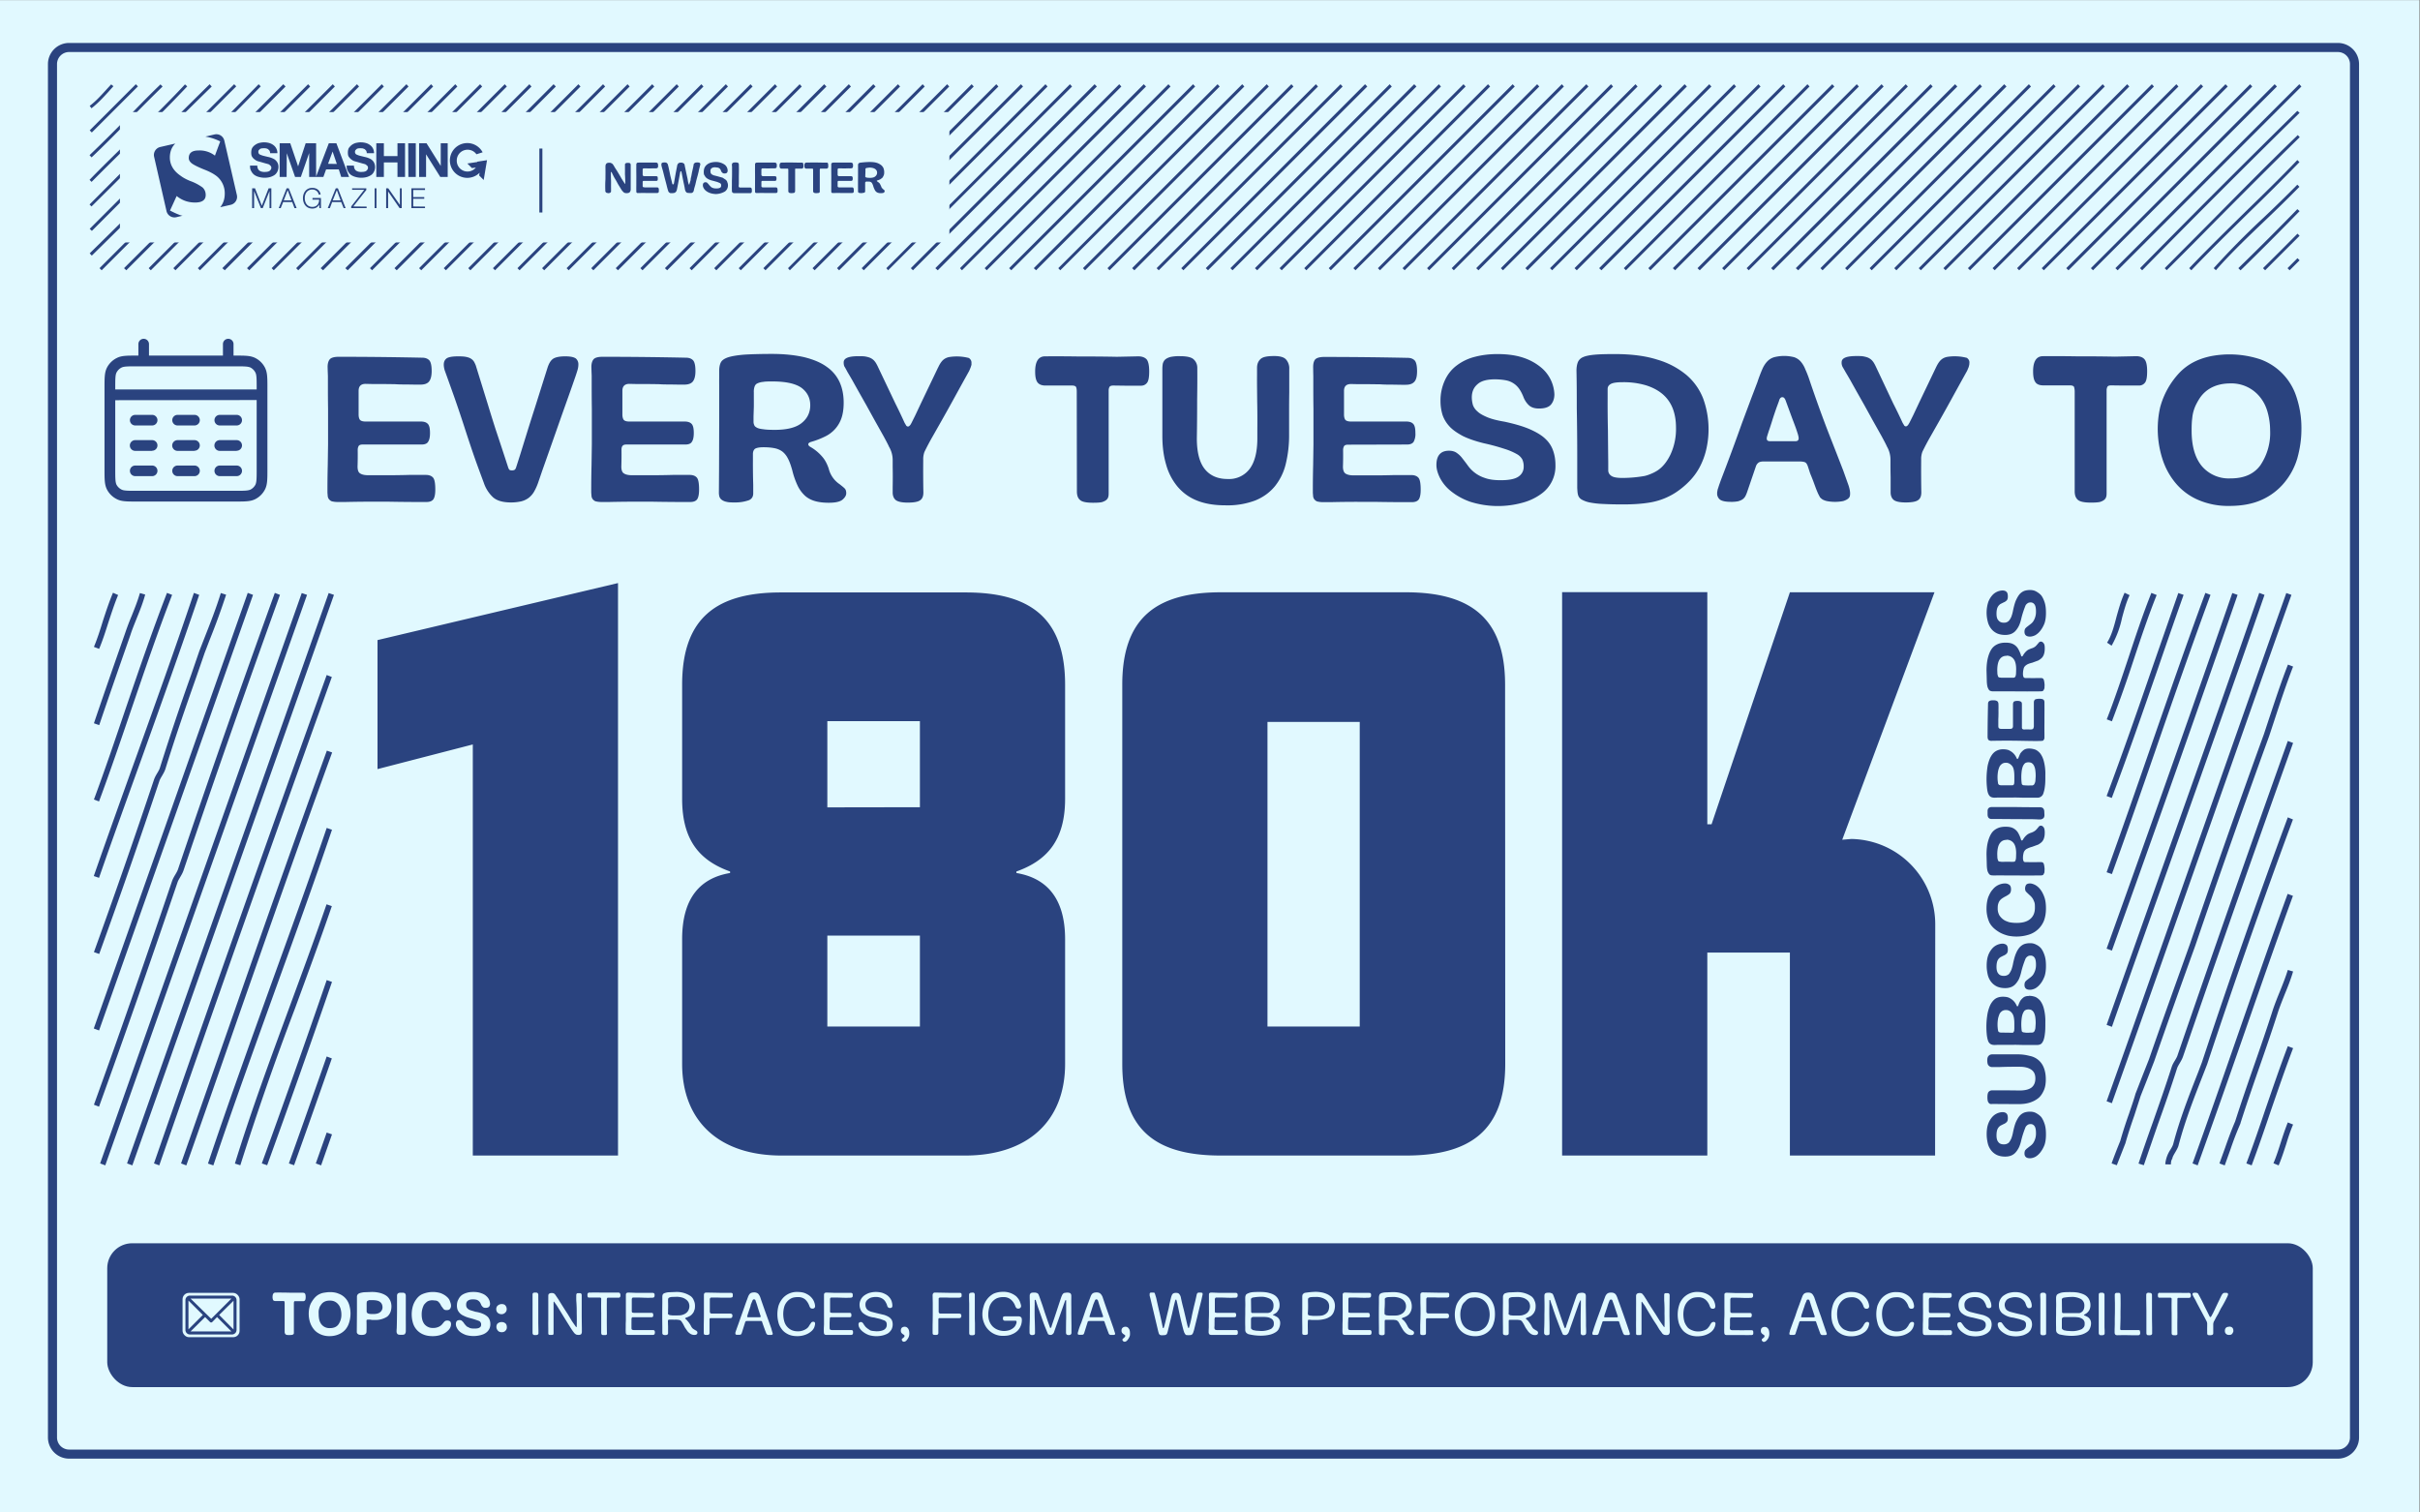 <svg xmlns="http://www.w3.org/2000/svg" viewBox="0 0 1600 1000"><rect x="0" y="0" width="1600" height="1000" fill="#808080" stroke="none"/><path fill="#e1f9ff" d="M0 .1h1599.6V1000H0z"/><path fill="#2a437f" d="M60.5 71.6 59.3 70c4.2-3.2 7.4-6.8 10.8-10.5a252 252 0 0 1 3.4-3.7L75 57a250.4 250.4 0 0 0-3.4 3.8c-3.5 3.8-6.8 7.4-11 10.7zm.2 16-1.4-1.4 30.5-30.5 1.4 1.4-30.5 30.5zm-.1 16.5-1.4-1.5c9-8.6 17.8-17.5 27-26.8 6.4-6.6 13-13.4 19.9-20l1.4 1.4a1257 1257 0 0 0-20 20c-9.1 9.3-17.8 18.2-27 26.9zm0 16.2-1.4-1.4c8.6-8.9 17.6-17.6 26.3-26.1 12.2-12 24.9-24.2 36.8-37l1.5 1.3a994.4 994.4 0 0 1-36.9 37.1 2145 2145 0 0 0-26.3 26zm0 16.3-1.4-1.4 32.8-33c15.2-15.4 31-31.2 46.6-46.5l1.4 1.5a3388 3388 0 0 0-46.5 46.3 3422.4 3422.4 0 0 1-33 33zm.1 16-1.4-1.3a315298.5 315298.5 0 0 1 95.5-95.6l1.4 1.4a315649.7 315649.7 0 0 0-95.5 95.6zm0 16.4-1.4-1.5A8004.3 8004.3 0 0 0 171 55.7l1.4 1.4A8006 8006 0 0 1 60.7 169zm5.1 8.3L187.3 55.7l1.5 1.5L67.2 178.7zm16.2 0L203.7 55.7l1.4 1.5L83.5 178.7zm16.3 0L220 55.7l1.4 1.5L99.7 178.7zm16.3 0L236 55.7l1.4 1.5L116 178.7zm16.2 0L252.4 55.7l1.4 1.5-121.6 121.5zm16.2 0L268.7 55.7l1.4 1.5-121.5 121.5zm16.3 0L285 55.7l1.4 1.5-121.6 121.5zm16.3 0L301 55.7l1.4 1.5L181 178.7zm16.2 0L317.4 55.7l1.4 1.5-121.6 121.5zm16.2 0L333.7 55.7l1.4 1.5-121.5 121.5zm16.3 0L350 55.7l1.4 1.5-121.5 121.5zm16.3 0L366 55.7l1.5 1.5L246 178.7zm16.2 0L382.4 55.7l1.4 1.5-121.5 121.5zm16.3 0L398.7 55.7l1.4 1.5-121.6 121.5zm16.3 0L414.9 55.7l1.4 1.5-121.5 121.5zm16.2 0L431.2 55.7l1.4 1.5L311 178.7zm16.3 0L447.4 55.7l1.4 1.5-121.5 121.5zm16.2 0L463.7 55.7l1.4 1.5-121.6 121.5zm16.3 0L479.9 55.7l1.4 1.5-121.5 121.5zm16.2 0L496.2 55.7l1.4 1.5L376 178.7zm16.3 0L512.4 55.7l1.4 1.5-121.5 121.5zm16.2 0L528.7 55.7l1.4 1.5-121.5 121.5zm16.3 0L544.9 55.7l1.5 1.5-121.6 121.5zm16.2 0L561.2 55.7l1.4 1.5-121.5 121.5zm16.3 0L577.4 55.7l1.5 1.5-121.6 121.5zm16.3 0L593.7 55.7l1.4 1.5-121.5 121.5zm16.2 0L610 55.7l1.4 1.5-121.6 121.5zm16.3 0L626.2 55.7l1.4 1.5-121.5 121.5zm16.3 0L642.4 55.7l1.4 1.5-121.6 121.5zm16.2 0L658.7 55.7l1.4 1.5-121.5 121.5zm16.2 0L675 55.7l1.4 1.5-121.6 121.5zm16.3 0L691.2 55.7l1.4 1.5-121.5 121.5zm16.3 0L707.4 55.7l1.4 1.5-121.6 121.5zm16.2 0L723.7 55.7l1.5 1.5-121.6 121.5zm16.2 0L740 55.7l1.4 1.5L620 178.7zm16.3 0L756.2 55.7l1.5 1.5L636 178.7zm16.3 0L772.5 55.7l1.4 1.5-121.5 121.5zm16.2 0L788.8 55.7l1.4 1.5-121.6 121.5zm16.3 0L805 55.7l1.4 1.5L685 178.7zm16.2 0L821.3 55.7l1.4 1.5L701 178.7zm16.3 0L837.5 55.7l1.4 1.5-121.5 121.5zm16.2 0L853.8 55.7l1.4 1.5-121.6 121.5zm16.3 0L870 55.7l1.4 1.5L750 178.7zm16.2 0L886.3 55.7l1.4 1.5-121.6 121.5zm16.3 0L902.5 55.7l1.5 1.5-121.6 121.5zm16.2 0L918.8 55.7l1.4 1.5-121.5 121.5zm16.3 0L935 55.7l1.5 1.5-121.6 121.5zm16.2 0L951.3 55.7l1.4 1.5-121.5 121.5zm16.3 0L967.6 55.7l1.4 1.5-121.6 121.5zm16.3 0L983.8 55.7l1.4 1.5-121.5 121.5zm16.2 0 121.6-121.6 1.4 1.5-121.6 121.5zm16.3 0 121.5-121.6 1.4 1.5-121.5 121.5zm16.2 0 121.6-121.6 1.4 1.5-121.6 121.5zm16.3 0 121.5-121.6 1.4 1.5-121.5 121.5zm16.2 0 121.6-121.6 1.4 1.5-121.6 121.5zm16.3 0 121.5-121.6 1.4 1.5-121.5 121.5zm16.2 0 121.6-121.6 1.4 1.5-121.5 121.5zm16.3 0 121.5-121.6 1.5 1.5-121.6 121.5zm16.2 0 121.6-121.6 1.4 1.5L1010 178.7zm16.3 0 121.6-121.6 1.4 1.5-121.6 121.5zm16.2 0 121.6-121.6 1.4 1.5-121.5 121.5zm16.3 0L1179 55.7l1.4 1.5-121.6 121.5zm16.3 0L1195 55.7l1.4 1.5L1075 178.7zm16.2 0 121.6-121.6 1.4 1.5-121.6 121.5zm16.2 0 121.6-121.6 1.4 1.5-121.5 121.5zm16.3 0L1244 55.7l1.4 1.5-121.6 121.5zm16.3 0L1260 55.7l1.4 1.5L1140 178.7zm16.2 0 121.6-121.6 1.4 1.5-121.6 121.5zm16.2 0 121.6-121.6 1.5 1.5-121.6 121.5zm16.3 0L1309 55.7l1.4 1.5-121.5 121.5zm16.3 0 121.5-121.6 1.5 1.5L1205 178.7zm16.3 0 121.5-121.6 1.4 1.5-121.5 121.5zm16.2 0 121.6-121.6 1.4 1.5-121.6 121.5zm16.3 0 121.5-121.6 1.4 1.5-121.5 121.5zm16.2 0 121.6-121.6 1.4 1.5L1270 178.7zm16.3 0 121.5-121.6 1.4 1.5-121.5 121.5zm16.2 0 121.6-121.6 1.4 1.5-121.6 121.5zm16.3 0 121.5-121.6 1.4 1.5-121.5 121.5zm16.2 0 121.6-121.6 1.4 1.5L1335 178.7zm16.3 0 121.5-121.6 1.5 1.5-121.6 121.5zm16.2 0 121.6-121.6 1.4 1.5-121.5 121.5zm16.3 0 121.5-121.6 1.5 1.5-121.6 121.5zm16.2 0 121.6-121.6 1.4 1.5-121.5 121.5zm17.7 1.4-1.4-1.4a8110.3 8110.3 0 0 1 104-104l1.5 1.3a8110.5 8110.5 0 0 0-104 104zm16.3 0-1.4-1.4 32-32.2c18.1-18.3 36.8-37.3 56-55.8l1.3 1.4c-19 18.6-37.8 37.5-56 55.8a3228.3 3228.3 0 0 1-32 32.2zm16.2 0-1.4-1.4c12.3-12.9 25.2-25.5 37.6-37.7 11.3-11 23-22.4 33.9-33.8l1.4 1.4a1543 1543 0 0 1-33.9 33.8c-12.4 12.2-25.3 24.8-37.6 37.7zm16.3 0-1.5-1.4a537.7 537.7 0 0 1 33-33.4c7.4-7 15-14.4 22.3-21.8l1.4 1.4a919.5 919.5 0 0 1-22.3 21.9c-11.1 10.6-22.6 21.5-32.9 33.2zm16.2 0-1.4-1.4a2046 2046 0 0 0 39-39l1.5 1.3a2047.4 2047.4 0 0 1-39 39.1zm16.3 0-1.4-1.4a2466.6 2466.6 0 0 0 22.8-22.8l1.4 1.4-22.8 22.8zm14.8-1.4 6.6-6.6 1.4 1.4-6.6 6.6z"/><path fill="#e1f9ff" d="M79.3 74.1h548.4v86.2H79.3z"/><path fill="#2a437f" d="m177.6 124.5-4.5 11.5-4.5-11.5h-1.9v13.1h1.3v-11.3l4.5 11.3h1.2l4.5-11.3v11.3h1.2v-13.1zm10 8 2.6-6.8 2.5 6.8zm3.3-8h-1.4l-5.2 13.1h1.3l1.6-4h6l1.5 4h1.4l-5.2-13.1zm15.7 6.4v1.1h4.4c0 2.8-1.6 4.8-4.5 4.8-3.5 0-5-2.9-5-5.8s1.5-5.7 5-5.7c2.5 0 4 1.8 4.2 3.3h1.3c-.5-2.9-2.8-4.4-5.5-4.4-4.1 0-6.2 3.3-6.2 6.8s2 6.9 6.2 6.9c1.9 0 3.6-.8 4.5-2.7l.2 2.4h1v-6.7zm13.4 1.6 2.7-6.8 2.5 6.8zm3.4-8H222l-5.3 13.1h1.4l1.5-4h6l1.6 4h1.3zm10.2 12 8.6-10.9v-1.1h-9.4v1h8l-8.6 11v1.1h10.2v-1zm14.1-12h1.2v13.1h-1.2zm16.7 0v11l-7.7-11h-1.4v13.1h1.3v-11l7.6 11h1.4v-13.1zm8.8 12v-5.1h7.3v-1.1h-7.3v-4.7h7.8v-1.1h-9v13.1h9v-1zM134 124a32.3 32.3 0 0 0-8.4-4.4c-2.4-1-4.5-2.1-6.2-3.4-4.7-3.2-7.1-7.3-7.1-12.1 0-3.2.9-6 2.6-8.1a12 12 0 0 1 1-1.1l-10 2.3a5.4 5.4 0 0 0-4 6.5l8.2 35.9a5.4 5.4 0 0 0 6.5 4l4.2-1h-.4c-2-.5-4.7-1.7-8-3.4l4.4-9.6c3.6 2.9 7.6 4.3 12.2 4.3 4.7 0 7-1.7 7-5 0-2-.7-3.6-2-4.9m22.6 4.9-8.3-36a5.4 5.4 0 0 0-6.5-4l-6 1.4 2 .4a33 33 0 0 1 7.8 2.8l-3.5 9.4a16.4 16.4 0 0 0-11-3.4c-4.2 0-6.3 1.7-6.3 5 0 1.3.7 2.5 2.1 3.6 1.4 1 4.3 2.5 8.9 4.3 3 1.2 5.6 2.6 7.5 4.1a14.5 14.5 0 0 1 5.3 11.5c0 3.6-1 6.5-3 9l7-1.6a5.4 5.4 0 0 0 4-6.5m134.8-34.2v15l-9.4-15h-4.9V117h4.6v-15l9.4 15h4.9V94.7zM270 117h4.9V94.7h-5zm-7.2-22.3v8.5h-9v-8.5h-5V117h5v-9.6h9v9.6h5V94.7zm-15.6 12.6a6.3 6.3 0 0 0-1.9-2 13.7 13.7 0 0 0-4-1.5l-3.3-.8a14.6 14.6 0 0 1-2-.7c-.5-.2-.9-.5-1-.8-.2-.2-.3-.6-.3-1 0-.5.1-.9.3-1.2l.8-.8a3.3 3.3 0 0 1 1.1-.4l1.2-.1 1.7.1 1.3.5 1 1c.2.5.4 1 .4 1.7h4.8c0-1.3-.3-2.4-.8-3.3a6.2 6.2 0 0 0-2-2.2 8 8 0 0 0-2.8-1.3 13.2 13.2 0 0 0-3.4-.4c-1 0-2 .2-3 .4-1 .3-1.9.7-2.7 1.3s-1.4 1.3-2 2.1c-.4.8-.6 1.8-.6 3 0 1 .1 1.9.5 2.6a8.2 8.2 0 0 0 3.6 3l2.5.7 2.4.7 2.2.6c.7.2 1 .6 1.5 1 .4.3.6.8.6 1.4 0 .6-.2 1-.5 1.4-.3.4-.6.7-1 .9a5.3 5.3 0 0 1-1.5.4l-1.4.1a8 8 0 0 1-1.9-.2 5.3 5.3 0 0 1-1.6-.7c-.4-.3-.8-.8-1-1.3s-.4-1.2-.4-2h-4.8c0 1.5.2 2.7.8 3.6a6.9 6.9 0 0 0 2 2.5c1 .7 2 1.1 3.1 1.4a14 14 0 0 0 7.6 0c1.2-.4 2.2-.9 3-1.5a6 6 0 0 0 1.7-2.3 6.7 6.7 0 0 0-.2-5.9m-30.3 1 3-8.1 2.8 8.2zm5.5-13.6h-5l-8.4 22v-22h-6.9l-5 15.3-5.2-15.3h-7V117h4.6l.1-15.7 5.5 15.7h3.8l5.5-15.8V117h9.4l1.8-5h8.4l1.6 5h5.2zm-39.1 12.6a6.5 6.5 0 0 0-1.9-2 13.7 13.7 0 0 0-4-1.5l-3.3-.8a14.6 14.6 0 0 1-2-.7c-.5-.2-.9-.5-1-.8a2 2 0 0 1-.3-1c0-.5.1-.9.3-1.2l.8-.8a3.5 3.5 0 0 1 1.1-.4l1.2-.1a9 9 0 0 1 1.6.1c.6.1 1 .3 1.4.5l1 1c.2.5.4 1 .4 1.7h4.8a6.5 6.5 0 0 0-2.8-5.5 9 9 0 0 0-2.8-1.3 13.3 13.3 0 0 0-3.4-.4c-1 0-2 .2-3 .4-1 .3-1.9.7-2.7 1.3a6.6 6.6 0 0 0-2 2.1c-.4.8-.6 1.8-.6 3 0 1 .1 1.9.5 2.6a5.8 5.8 0 0 0 1.6 1.8c.6.5 1.3.9 2 1.2l2.5.7 2.4.7 2.2.6c.7.2 1 .6 1.5 1 .3.3.6.8.6 1.4 0 .6-.2 1-.5 1.4-.3.4-.6.7-1 .9a5.3 5.3 0 0 1-1.5.4l-1.4.1a8 8 0 0 1-1.9-.2 5.3 5.3 0 0 1-1.6-.7c-.4-.3-.8-.8-1-1.3s-.4-1.2-.4-2h-4.8c0 1.5.2 2.7.8 3.6a6.9 6.9 0 0 0 2 2.5 9 9 0 0 0 3.1 1.4 14 14 0 0 0 7.6 0c1.2-.4 2.2-.9 3-1.5a6.3 6.3 0 0 0 1.7-2.3 7 7 0 0 0 .6-2.8c0-1.3-.3-2.3-.8-3.1m132.3-.2-6.6 1 3 3 2.6-.3a7.1 7.1 0 0 1-12.6-4.6 7.1 7.1 0 0 1 7-7.2 7.1 7.1 0 0 1 6 3l4.1-1.3a11.5 11.5 0 1 0-2 13.5l-.3 1.8 3 3 1.1-6.6 1.1-6.5-6.5 1zm86.2 20.5c-.5 0-.9-.1-1.1-.4-.3-.2-.5-.6-.5-1v-.7a69.7 69.7 0 0 1 0-5.2l.1-1.9V117a156.2 156.2 0 0 0 0-5.9 59 59 0 0 1 0-.8c0-.9.1-1.5.5-2s1-.7 2-.7c.4 0 .8 0 1.2.2l.8.4.6.7.5.8.7 1.2 1.3 2 1.5 2.5a96.4 96.4 0 0 1 1.5 2.6 777.8 777.8 0 0 0 2.3 3.6s.2-.1.2-.3a82.5 82.5 0 0 0-.2-6.1 142.5 142.5 0 0 0 0-4.3 57.7 57.7 0 0 0 0-1.8c0-.4 0-.8.3-1s.6-.4 1.2-.4h.8c.5 0 .9.1 1.1.3.3.3.4.6.4 1.2V125a3 3 0 0 1-.6 2c-.4.5-1.1.7-2.2.7-.9 0-1.5-.2-2-.7s-1-1-1.4-1.7a99.5 99.5 0 0 1-.8-1.3l-1.3-2.1-1.3-2.4a87.4 87.4 0 0 1-1.2-2 48.5 48.5 0 0 1-1.6-3.2 5.3 5.3 0 0 0-.3-.5l-.2-.1c-.1 0-.2 0-.2.3a100.8 100.8 0 0 0 .1 5.7v1a141 141 0 0 0 0 4.1v1.5c0 .5-.1.9-.5 1-.3.3-.7.4-1.2.4h-.5zm23.8-8c-.3 0-.5.1-.6.3a1 1 0 0 0-.1.5 53.7 53.7 0 0 1 0 2.3c0 .5 0 .8.3 1l1.1.2h8c.5 0 .9.1 1 .4.3.3.3.8.3 1.6 0 .6 0 1-.2 1.3-.2.3-.5.4-1 .4a248.8 248.8 0 0 1-5.2 0h-2a146.7 146.7 0 0 0-4 0h-1.9a.9.9 0 0 1-.4-.3.9.9 0 0 1-.2-.5v-.5a122.2 122.2 0 0 1 0-3.8v-2.9a207 207 0 0 0 0-4.9 209.7 209.7 0 0 1 0-4.6 88.5 88.5 0 0 1 0-1.2c0-.5.1-.8.3-1 .2-.3.6-.4 1.3-.4a506.3 506.3 0 0 1 11.5 0c.5 0 .8.2 1 .5.2.2.3.7.3 1.5 0 .6 0 1.1-.3 1.4-.3.3-.7.4-1.2.4h-.7a46.6 46.6 0 0 0-1.3 0 46.7 46.7 0 0 1-4.7 0h-1c-.6 0-1 .2-1 .9v3.3c0 .3.2.6.3.7.1.2.4.3.8.3h7.7c.4 0 .7 0 1 .3.1.2.2.6.2 1.3 0 .5 0 .9-.2 1.2-.2.2-.5.3-1 .3zm31-.6.1-1 .4-1.7.4-2.2a507.3 507.3 0 0 0 .9-4l.2-1.2c0-.5.3-.8.7-1.1.3-.3.9-.4 1.8-.4.7 0 1.2.1 1.5.3s.4.5.4.8c0 .4 0 .7-.2 1l-.2 1a25.3 25.3 0 0 0-.7 3 218.6 218.6 0 0 1-.6 2.4l-.9 3.3-.7 3-.5 1.7-.3 1.1-.2 1-.3.8-.5.5a2 2 0 0 1-.7.3h-1.3c-1 0-1.7-.1-2-.4-.5-.4-.8-1-1-1.8a142.4 142.4 0 0 0-.4-2.2l-.6-2.8-.6-3a122.4 122.4 0 0 1-.5-2.6l-.3-1.3c0-.2-.2-.3-.4-.3l-.2.1-.2.7a1160.1 1160.1 0 0 1-1.3 7 1205.3 1205.3 0 0 0-.5 2.6l-.3 1.5c-.2 1-.5 1.6-1 2-.4.4-1.2.6-2.2.6h-1.1a2 2 0 0 1-.8-.4 2 2 0 0 1-.6-.7 37.1 37.1 0 0 1-1.1-3.9l-.6-2.3-.9-3.4a845.7 845.7 0 0 0-1-4 268.6 268.6 0 0 1-.7-2.4 22.1 22.1 0 0 1-.3-1.3 4 4 0 0 1 0-.8c0-.3.1-.6.4-.8.3-.2.9-.3 1.7-.3.7 0 1.2.1 1.5.4s.6.6.7 1.1l.4 1.6a396.6 396.6 0 0 1 1.2 5.7 1076.8 1076.8 0 0 1 1.3 5.3l.2.4a.6.6 0 0 0 .3 0c.3 0 .5-.2.6-.8a320.9 320.9 0 0 0 .8-4.6 84 84 0 0 0 .3-1.7 175.8 175.8 0 0 1 .9-4.6c.1-1 .4-1.7.8-2.1.4-.4 1-.6 1.8-.6.4 0 .8 0 1.1.2a1.7 1.7 0 0 1 1.3 1.1l.2 1.1a663.2 663.2 0 0 0 1.8 8.4l.3 1.9a18 18 0 0 0 .5 1.7l.3.2a106.6 106.6 0 0 1 .9-3zm9.9 1.5c.4 0 .8.1 1 .3l.8.8.8 1 1 1c.3.3.8.5 1.3.7.6.2 1.3.3 2.2.3 1.2 0 2-.2 2.5-.5s.7-.8.7-1.4l-.1-1c-.2-.2-.4-.5-.8-.7l-1.7-.7-2.9-.8a13 13 0 0 1-2.9-1c-.8-.4-1.4-.9-1.9-1.4l-1-1.6a6.2 6.2 0 0 1-.2-1.8c0-1.2.2-2.2.6-3a5.6 5.6 0 0 1 1.7-2 7 7 0 0 1 2.5-1.2 12.4 12.4 0 0 1 3-.4 10 10 0 0 1 6.2 1.9 5.1 5.1 0 0 1 1.8 3.7c0 .5-.1 1-.4 1.4-.3.4-.9.6-1.7.6-.7 0-1.1-.2-1.4-.5a3 3 0 0 1-.8-1 6.7 6.7 0 0 0-.5-1.2 2.9 2.9 0 0 0-.8-.8 3.1 3.1 0 0 0-1-.4l-1.7-.2c-1 0-1.8.2-2.4.7-.5.4-.7 1-.7 1.8l.1 1c.1.4.3.7.6 1 .3.3.8.5 1.4.8l2.4.6 3.6 1 2.1 1.4c.5.5.9 1.1 1 1.7.3.6.4 1.3.4 2a4.9 4.9 0 0 1-2 4 12.7 12.7 0 0 1-6.1 1.7c-1.5-.1-2.7-.3-3.8-.7a9 9 0 0 1-2.6-1.4 5.8 5.8 0 0 1-1.6-1.9 4 4 0 0 1-.5-1.8c0-1.3.6-2 1.8-2zm29.2 3.5c.4 0 .8 0 1 .3.3.2.4.7.4 1.5v1.1l-.4.6a1 1 0 0 1-.5.2h-.7a77.1 77.1 0 0 1-3.7 0h-1.9a105.7 105.7 0 0 0-3.3 0h-1c-.6 0-1-.1-1.3-.4-.3-.3-.4-.7-.4-1.3a63.7 63.7 0 0 1 0-3.7v-2.8a126.3 126.3 0 0 0 .1-4.8 185.7 185.7 0 0 0 0-2.4v-2a82.8 82.8 0 0 1-.1-1.3c0-.6.2-1 .5-1.2.3-.3.9-.4 1.8-.4s1.5.1 1.8.3c.4.3.5.7.5 1.3a129.3 129.3 0 0 1 0 7 164.4 164.4 0 0 0 0 3v2.5l-.1 1.2c0 .6 0 .9.2 1 .2.2.5.3 1.1.3zm8.3-4.4c-.2 0-.4.1-.5.3a1 1 0 0 0-.1.5 44.6 44.6 0 0 1 0 2.3c0 .5 0 .8.3 1s.6.2 1.1.2h8c.5 0 .9.1 1 .4.2.3.3.8.3 1.6 0 .6 0 1-.2 1.3-.2.3-.5.4-1 .4a248.8 248.8 0 0 1-5.3 0h-2a146.7 146.7 0 0 0-4 0h-1.8a.9.9 0 0 1-.4-.3.9.9 0 0 1-.2-.5v-.5a107.7 107.7 0 0 1 0-3.8v-2.9a207 207 0 0 0 0-4.9 190.4 190.4 0 0 1 0-4.5 88.5 88.5 0 0 1 0-1.3c0-.5 0-.8.3-1 .2-.3.6-.4 1.2-.4a506.7 506.7 0 0 1 11.6 0c.4 0 .8.2 1 .5.2.2.3.7.3 1.5 0 .6-.1 1.1-.3 1.4-.3.3-.7.4-1.3.4h-.6a46.6 46.6 0 0 0-1.3 0 46.9 46.9 0 0 1-4.7 0h-1c-.6 0-1 .2-1 .9v3.3c0 .3.1.6.3.7s.4.3.8.3h7.6c.5 0 .8 0 1 .3.2.2.3.6.3 1.3 0 .5-.1.9-.3 1.2-.1.2-.4.3-.9.3zm17.2-7.3-.1-.6c0-.2-.3-.2-.6-.2h-3.7c-.5 0-.9-.2-1.1-.5-.2-.3-.3-.8-.3-1.5 0-1.4.5-2 1.4-2a205.8 205.8 0 0 1 10 0h2.9c.5 0 1 0 1.2.3.2.3.3.9.3 1.7s0 1.4-.3 1.6-.5.4-.8.4h-3.8c-.3 0-.5 0-.6.2v14.5l-.1.7a.8.8 0 0 1-.3.4 1 1 0 0 1-.7.3l-1.2.1c-.9 0-1.5-.1-1.8-.4-.3-.2-.4-.6-.4-1.1v-14zm16.4 0-.1-.6c0-.2-.3-.2-.6-.2h-3.7c-.5 0-1-.2-1.1-.5-.2-.3-.3-.8-.3-1.5 0-1.4.5-2 1.4-2a206 206 0 0 1 10 0h2.9c.5 0 1 0 1.2.3.2.3.3.9.3 1.7s0 1.4-.3 1.6-.5.4-.8.4h-3.8c-.3 0-.5 0-.6.2l-.1.5v14.7a.8.8 0 0 1-.3.4 1 1 0 0 1-.7.3l-1.2.1c-.9 0-1.5-.1-1.8-.4-.3-.2-.4-.6-.4-1.1zm16.8 7.3c-.2 0-.4.1-.5.3a1 1 0 0 0-.1.5 44.6 44.6 0 0 1 0 2.3c0 .5 0 .8.3 1s.6.2 1.1.2h8c.5 0 .9.1 1 .4.2.3.3.8.3 1.6 0 .6 0 1-.2 1.3-.2.3-.5.4-1 .4a249.2 249.2 0 0 1-5.3 0h-2a146.8 146.8 0 0 0-4 0h-1.8a.9.9 0 0 1-.4-.3.9.9 0 0 1-.2-.5v-.5a133.4 133.4 0 0 1 0-3.8v-2.9a207 207 0 0 0 0-4.9 209.7 209.7 0 0 1 0-4.5 88.5 88.5 0 0 1 0-1.3c0-.5 0-.8.3-1 .2-.3.6-.4 1.2-.4a506.5 506.5 0 0 1 11.6 0c.4 0 .8.2 1 .5.2.2.3.7.3 1.5 0 .6-.1 1.1-.3 1.4-.3.3-.7.4-1.3.4h-.6a46.6 46.6 0 0 0-1.3 0 46.8 46.8 0 0 1-4.7 0h-1c-.6 0-1 .2-1 .9v3.3c0 .3.1.6.3.7.1.2.4.3.8.3h7.6c.5 0 .8 0 1 .3.2.2.3.6.3 1.3 0 .5-.1.9-.3 1.2-.1.2-.4.3-.9.3zm19 .4c-.5 0-1 .1-1.1.3-.2.1-.3.3-.3.7v5.4c0 .5-.2.8-.6 1l-1.8.3-1.3-.1c-.3 0-.5-.2-.7-.3a.9.9 0 0 1-.3-.5 2.1 2.1 0 0 1 0-.5 381 381 0 0 1 0-9.6v-3.2a110.5 110.5 0 0 0 0-3.2v-.8c0-.5 0-.9.2-1.2.2-.3.5-.6 1-.7a58.3 58.3 0 0 1 6.1-.5c1.8 0 3.3.1 4.5.4a9 9 0 0 1 3.1 1.4c.8.5 1.4 1.3 1.8 2 .4 1 .6 1.9.6 3 0 .9-.1 1.6-.4 2.2s-.5 1.1-.9 1.5l-1.2.9a11.4 11.4 0 0 1-2 .8c-.3 0-.4.2-.4.3l.3.4a6.4 6.4 0 0 1 1.7 1.4l.8 1.6c.2.6.4 1.1.7 1.4l.8.8.7.5.2.7c0 .3-.1.6-.5.9-.3.3-1 .4-1.9.4-.7 0-1.3 0-1.8-.2a3.4 3.4 0 0 1-1.4-.7c-.4-.4-.8-.8-1-1.4a11 11 0 0 1-.9-2.2 8 8 0 0 0-.6-1.6c-.2-.4-.4-.8-.7-1a2.6 2.6 0 0 0-1.1-.5 8.3 8.3 0 0 0-1.6 0zm6.5-5.8c0-1-.4-1.8-1.2-2.4s-2.1-1-4-1l-1.3.2c-.3 0-.6 0-.8.2a.8.8 0 0 0-.4.4v1.5a68.3 68.3 0 0 1-.1 2.7v1.2l.5.3.8.2 1.6.1c1.7 0 3-.3 3.7-1a3 3 0 0 0 1.2-2.4zm-223.3-16h2v42.3h-2z"/><path fill="#2a437f" d="M1545.7 964.4H45.7a14 14 0 0 1-14-14v-908a14 14 0 0 1 14-14h1500a14 14 0 0 1 14 14v908a14 14 0 0 1-14 14zm-1500-930a8 8 0 0 0-8 8v908a8 8 0 0 0 8 8h1500a8 8 0 0 0 8-8v-908a8 8 0 0 0-8-8z"/><path fill="#2a437f" d="m65.5 429-3.4-1.3c2.3-5.5 4.2-11.5 6-17.4 2-6.1 4.1-12.5 6.6-18.4l3.4 1.5c-2.4 5.7-4.4 12-6.4 18-1.9 6-3.8 12-6.2 17.7zm0 50.4-3.4-1.2c6.7-19.8 13.8-40.1 20.7-59.8a166 166 0 0 1 4.3-11.3c1.9-4.8 3.9-9.7 5.4-15l3.5 1c-1.5 5.5-3.5 10.5-5.5 15.4-1.4 3.6-3 7.3-4.2 11.1-6.9 19.7-14 40-20.7 59.8zm0 50.5-3.4-1.3c7.5-20.2 14.5-41 21.3-61 8.5-24.8 17.3-50.5 27-75.6l3.4 1.3c-9.7 25-18.4 50.7-26.9 75.5-6.8 20-13.9 40.8-21.4 61zm0 50.5-3.5-1.2c9.3-26.6 18.9-53.4 28.2-79.2 12.6-35.1 25.7-71.4 38-108l3.5 1.3c-12.4 36.5-25.4 72.8-38 108-9.3 25.8-19 52.5-28.2 79zm0 50.3-3.4-1.2a4798 4798 0 0 0 39.7-114c.6-1.7 1.4-3.1 2.2-4.4.7-1.2 1.4-2.3 1.8-3.7a1681 1681 0 0 1 20.5-61l5.5-16 3.4-8.7c3.9-9.9 7.6-19.3 10.8-29.6l3.5 1.1a482 482 0 0 1-10.9 29.9l-3.3 8.6a6275.7 6275.7 0 0 1-5.5 15.9c-7.3 20.7-14.1 40.3-20.5 61-.6 1.7-1.4 3-2.2 4.4-.7 1.2-1.4 2.3-1.8 3.6a4799.4 4799.4 0 0 1-39.7 114.1zm0 50.6L62 680l40.7-115 61.1-173 3.5 1.3a277207.8 277207.8 0 0 1-101.8 288zm0 50.4-3.4-1.3c15.8-43.7 32.3-90.8 51.7-148 .6-1.6 1.4-3 2.2-4.3.7-1.2 1.4-2.4 1.8-3.7 21.1-62.3 42-122 63.9-182.4l3.4 1.3c-21.8 60.4-42.7 120-63.8 182.3-.6 1.7-1.4 3-2.2 4.4-.7 1.2-1.4 2.3-1.8 3.6-19.5 57.3-36 104.3-51.8 148zm.7 37.5 133.3-377.1 3.5 1.2L69.6 770.5zm17.8 0 133.3-377.1 3.5 1.2L87.5 770.5zm21.3 1.3-3.5-1.3A30040.4 30040.4 0 0 1 216 446.3l3.4 1.3a30033.4 30033.4 0 0 0-114.1 322.9zm17.8 0-3.4-1.3 35-99.8a14660 14660 0 0 1 61.4-173.1l3.5 1.2c-21 57.5-41.5 116.3-61.4 173-11.5 33-23.4 67.2-35 100zm17.9 0-3.5-1.2c13.4-40 27.6-79.2 41.2-117C191.1 618 204 582.7 216 547.4l3.5 1.2c-12 35.4-24.8 70.7-37.2 105-13.6 37.8-27.8 76.9-41.2 116.8zm17.8-.1-3.5-1.1c11.3-36.5 24-70.6 36.1-103.5 8.1-22 16.5-44.7 24.5-67.9l3.5 1.2c-8 23.2-16.4 46-24.5 68a1933 1933 0 0 0-36 103.3zm17.8 0-3.5-1.2c14.1-38.8 28.6-79.5 42.9-121.2l3.5 1.2a7596.2 7596.2 0 0 1-42.9 121.3zm17.8 0-3.4-1.2a9160 9160 0 0 0 25-70.7l3.4 1.3a9165.7 9165.7 0 0 1-25 70.7zm14.4-1.2 7.2-20.4 3.5 1.2-7.2 20.5zm1187.3-342.3-3-2c3-4.7 4.6-10.8 6.3-17.3 1.5-5.3 3-10.8 5.3-15.7l3.3 1.6c-2.2 4.6-3.6 9.9-5 15a62.8 62.8 0 0 1-6.9 18.4zm.2 50-3.4-1.3c5.2-13.3 9.8-27.2 14.3-40.6 4.7-14.2 9.6-29 15.2-43l3.5 1.4c-5.6 14-10.5 28.6-15.2 42.8a869.8 869.8 0 0 1-14.4 40.7zm0 50.7-3.5-1.3c10.6-28.3 20.7-57.3 30.4-85.4l17-48.8 3.5 1.2a4713 4713 0 0 0-17 48.8c-9.8 28.1-19.8 57.2-30.5 85.5zm0 50.3-3.5-1.2c9.6-26.6 19.3-54.4 28.6-81.2 11.9-34.2 24.1-69.5 36.7-103.5l3.4 1.3c-12.5 34-24.8 69.2-36.6 103.4-9.3 26.9-19 54.7-28.6 81.2zm0 50.6-3.5-1.3c30.5-84.8 57.7-161.7 83.1-235.1l3.5 1.2c-25.4 73.4-52.6 150.4-83.1 235.2zm0 50.4-3.5-1.3 37.1-104.6c21-59.1 42.8-120.3 63.8-181l3.5 1.3c-21 60.7-42.8 121.8-63.8 181-12.2 34.2-24.8 69.5-37.1 104.6zm0 50.5-3.5-1.3c21.5-60 43-121.6 64-181 17.9-50.8 36.4-103.3 54.8-155l3.4 1.2c-18.4 51.7-36.8 104.2-54.7 155-21 59.5-42.6 121-64 181zm3.2 41-3.4-1.2c1.7-4.8 3.7-9.9 5.7-14.8a298 298 0 0 1 5.8-18c1.5-4.5 3-8.7 4.2-12.9v-.1l4.5-11.6 4.5-11.4c9-26 18.2-51.4 27-76a7612 7612 0 0 1 49-139l3.3-10c4-12 8-24.3 12.6-36l3.4 1.3c-4.5 11.6-8.6 24-12.5 35.9l-3.3 10a7607.2 7607.2 0 0 0-49 139c-8.9 24.6-18 50-27 76l-4.5 11.6-4.5 11.4-4.2 13c-2 5.7-4 11.7-5.8 18v.1l-5.8 14.8zm17.9 0-3.5-1.1c3-9 6.2-18.2 9.4-27.1 4.2-12 8.5-24.2 12.5-36.7.6-1.8 1.4-3.1 2.2-4.4.7-1.2 1.4-2.3 1.8-3.7 21.3-62 43.7-126 72.8-207.5l3.5 1.3c-29.1 81.5-51.5 145.4-72.8 207.4-.6 1.7-1.4 3-2.2 4.4-.7 1.2-1.4 2.3-1.8 3.6-4 12.5-8.3 24.9-12.6 36.8l-9.3 27zm18-.5-3.8-.1v-.3a20.7 20.7 0 0 1 3.4-9.4c.7-1.2 1.4-2.3 1.8-3.6 4.4-16.7 10.3-31.7 16.5-47.5l2.5-6.6a4914 4914 0 0 1 56.8-162l3.4 1.4a4907.3 4907.3 0 0 0-56.7 161.8l-2.6 6.7c-6.2 15.8-12 30.6-16.4 47.2v.1c-.6 1.7-1.4 3-2.2 4.4-.7 1.2-1.4 2.3-1.8 3.6v.3c-.9 1.5-.9 2.2-1 3.8v.2zm17.6.6-3.4-1.3c9.8-27.1 19.5-55 28.9-82 11-31.5 22.3-64.2 34-96.2l3.5 1.3c-11.7 32-23 64.6-34 96.2-9.4 27-19.2 54.8-29 82zm17.8 0-3.4-1.3 3.8-10.5c2-5.8 4.2-11.7 6.6-17.3 4-12.5 8.3-25 12.5-37 4.2-12 8.5-24.5 12.5-37 1.4-4.1 3-8.1 4.6-12 1.8-4.5 3.7-9.2 5.2-14.1l3.5 1c-1.5 5.1-3.4 9.9-5.3 14.5-1.5 3.8-3.1 7.7-4.5 11.8-4 12.5-8.3 25-12.5 37-4.2 12-8.5 24.5-12.5 37v.2a208 208 0 0 0-6.6 17.1l-3.8 10.6zm17.9 0-3.5-1.3c4.5-12 8.7-24.2 12.7-36.1 4.7-13.6 9.5-27.7 14.7-41.4l3.5 1.3c-5.2 13.7-10 27.7-14.7 41.3-4 11.9-8.2 24.1-12.7 36.2zm17.8 0-3.4-1.4c1.9-4.4 3.3-8.9 4.8-13.6 1.4-4.4 2.9-8.9 4.7-13.4l3.5 1.4c-1.9 4.4-3.3 8.8-4.6 13.1-1.5 4.6-3 9.3-5 14zM408.6 764h-96V492.2l-63 16.3v-85.3l159-37.7zm295.6-60.6c0 37.8-24.7 60.6-66.2 60.6H516.8c-41.5 0-65.8-22.8-65.8-60.6V621c0-28 12.6-40.6 31.7-43.8v-1c-19.5-7-31.7-20-31.7-48v-75.5c0-44.3 22.9-61 65.3-61h122.2c42.4 0 65.7 16.7 65.7 61v75.5c0 28-12.6 41-32.2 48v1c19.2 3.2 32.2 15.8 32.2 43.8v82.5zm-96-169.7v-56.9H547v57zm0 145v-60.1H547v60.1zm387 24.7c0 44.3-23.4 60.6-65.8 60.6H807.2c-42.4 0-65.2-16.3-65.2-60.6V452.6c0-44.3 22.8-61 65.2-61h122.2c42.4 0 65.7 16.7 65.7 61zM899 678.7V477.3h-61v201.4zm380.4 85.3h-96V629.8h-54.6V764h-96V391.5h96V545h2.8l51.8-153.4h95.6l-61 163.6 6-.5a56.4 56.4 0 0 1 55.5 56.4zm59.1-1.4c0-.9.2-1.6.5-2.1.4-.5.9-1 1.5-1.4a61.6 61.6 0 0 1 1.8-1.4 9.5 9.5 0 0 0 1.8-1.7 11.5 11.5 0 0 0 2-6.8c0-2.2-.3-3.8-1-4.7a3 3 0 0 0-2.5-1.3c-.7 0-1.3.1-1.8.4s-1 .7-1.5 1.4a62.2 62.2 0 0 0-2.8 8.4c-.5 2.3-1.1 4.1-1.8 5.5-.8 1.5-1.6 2.6-2.5 3.5a8 8 0 0 1-3 1.8 11.5 11.5 0 0 1-3.5.5c-2.1 0-4-.4-5.5-1.1-1.6-.8-2.8-1.8-3.8-3.1s-1.8-2.9-2.2-4.7-.7-3.7-.7-5.8c0-2.7.3-5 1-6.9a14 14 0 0 1 2.6-4.5 9.6 9.6 0 0 1 6.8-3.3c1 0 1.9.2 2.6.8.7.6 1 1.6 1 3.2 0 1.1-.2 2-.8 2.6a5.6 5.6 0 0 1-2 1.3l-2 1a5.4 5.4 0 0 0-2.4 3.5c-.2.8-.3 1.8-.3 3 0 2 .4 3.5 1.3 4.5.8 1 2 1.4 3.4 1.4.7 0 1.3 0 2-.3a4 4 0 0 0 1.6-1c.5-.7 1-1.5 1.5-2.6a26 26 0 0 0 1.2-4.5c.6-2.7 1.2-5 2-6.7s1.6-3 2.5-4c1-1 2-1.6 3.1-2a12.2 12.2 0 0 1 3.7-.5c1.4 0 2.8.3 4 1s2.4 1.5 3.4 2.7c.9 1.3 1.6 2.8 2.2 4.7.6 2 .8 4.1.8 6.7 0 2.7-.3 5-1 7-.8 2-1.7 3.5-2.7 4.8-1 1.3-2.2 2.3-3.4 3-1.3.6-2.4.9-3.5.9-2.4 0-3.6-1.1-3.6-3.2zm-21.1-32.7a6.6 6.6 0 0 1-1.5 0 2 2 0 0 1-1-.7 3 3 0 0 1-.7-1.4 11 11 0 0 1-.2-2.5c0-1.7.3-3 .9-3.5a3 3 0 0 1 2.1-.9 338.5 338.5 0 0 1 8.2 0 606 606 0 0 1 10 .1c3.7 0 6.3-.7 8-2 1.7-1.4 2.5-3.4 2.5-6 0-2.5-.8-4.4-2.6-5.7-1.8-1.3-4.4-2-7.8-2h-2.3a241.8 241.8 0 0 0-11.2.2 193.4 193.4 0 0 1-3 0h-1.8a3 3 0 0 1-2.2-1c-.6-.5-.9-1.7-.9-3.5 0-1.4.3-2.4 1-3 .5-.6 1.3-.9 2.4-.9h2.9a215.2 215.2 0 0 1 7.5 0h6.5c2.8 0 5.4.4 7.6 1a12.4 12.4 0 0 1 9.5 7.9c.8 2 1.3 4.6 1.3 7.6 0 2.9-.4 5.3-1.3 7.3s-2 3.8-3.6 5.1c-1.6 1.3-3.5 2.3-5.7 3s-4.7 1-7.5 1zm24.1-71.5c1.3 0 2.5.2 3.8.6 1.2.4 2.4 1.3 3.5 2.5 1 1.3 1.9 3 2.5 5.3a33 33 0 0 1 1 9c0 3.1 0 5.6-.3 7.6-.2 2-.6 3.5-1 4.6-.5 1-1 1.9-1.7 2.3-.7.4-1.5.6-2.4.6h-9.3l-3.9-.1a216.7 216.7 0 0 0-3.2 0h-9.3l-2.3.1c-1 0-1.7-.1-2.4-.4-.7-.3-1.3-.8-1.8-1.7-.4-.8-.7-2-1-3.7a50.1 50.1 0 0 1 .5-15.6c.6-2.5 1.3-4.5 2.2-6 1-1.6 2.1-2.8 3.4-3.5 1.3-.7 2.8-1 4.4-1 2 0 3.6.3 4.7 1a9.7 9.7 0 0 1 4.2 4.4c.3.6.5 1 .7 1 .3 0 .5-.4.8-1.1.2-.8.6-1.5 1-2.4a10 10 0 0 1 2.2-2.4c.9-.7 2.1-1 3.7-1zm-11.2 24.4c.3 0 .6 0 .8-.2l.5-.8c.2-.4.1-1 .2-1.7v-3c0-3.5-.4-5.8-1.5-7.2a4.8 4.8 0 0 0-4-2.1 5 5 0 0 0-2.3.5c-.7.4-1.3 1-1.8 1.7-.4.8-.8 1.9-1.1 3.1a22.4 22.4 0 0 0 0 8.6c.3.7 1 1 2 1zm10.7-15.4c-.7 0-1.4.2-2 .5s-1 1-1.4 1.8c-.4.8-.7 1.9-.9 3.2a31.7 31.7 0 0 0 0 8.8c.1.3.3.5.5.6.3.2.6.3 1 .3l1.4.2h1.5l1.5-.1a29.9 29.9 0 0 1 1 0l.8-.2c.3-.2.5-.4.7-.8.3-.5.4-1 .6-1.8l.2-3.1a26 26 0 0 0-.3-4.6 8.6 8.6 0 0 0-1-2.9c-.4-.7-1-1.2-1.5-1.5s-1.3-.4-2.1-.4zm-2.5-16.2c0-.9.2-1.6.5-2.1.4-.5.9-1 1.5-1.4a61.6 61.6 0 0 1 1.8-1.4 9.5 9.5 0 0 0 1.8-1.7 11.5 11.5 0 0 0 2-6.8c0-2.2-.3-3.8-1-4.7a3 3 0 0 0-2.5-1.3c-.7 0-1.3.1-1.8.4s-1 .7-1.5 1.4a62.2 62.2 0 0 0-2.8 8.4c-.5 2.3-1.1 4.1-1.8 5.6-.8 1.4-1.6 2.5-2.5 3.4a8 8 0 0 1-3 1.8 11.5 11.5 0 0 1-3.5.5c-2.1 0-4-.4-5.5-1.1-1.6-.8-2.8-1.8-3.8-3.1s-1.8-2.9-2.2-4.7-.7-3.7-.7-5.8c0-2.7.3-5 1-6.9a14 14 0 0 1 2.6-4.5 9.5 9.5 0 0 1 6.8-3.3c1 0 1.9.3 2.6.8.7.6 1 1.6 1 3.2 0 1.1-.2 2-.8 2.6a5.6 5.6 0 0 1-2 1.3l-2 1a5.4 5.4 0 0 0-2.4 3.5c-.2.8-.3 1.8-.3 3 0 2 .4 3.5 1.3 4.5.8 1 2 1.4 3.4 1.4.7 0 1.3 0 2-.3a4 4 0 0 0 1.6-1c.5-.7 1-1.5 1.5-2.6a26 26 0 0 0 1.2-4.5c.6-2.7 1.2-5 2-6.7.7-1.7 1.6-3 2.5-4 1-1 2-1.6 3.1-2a12.2 12.2 0 0 1 3.7-.5 8 8 0 0 1 4 1 9 9 0 0 1 3.4 2.7c.9 1.3 1.6 2.8 2.2 4.7.6 2 .8 4.1.8 6.7 0 2.7-.3 5-1 7-.8 2-1.7 3.6-2.7 4.8-1 1.3-2.2 2.3-3.4 3-1.3.6-2.4.9-3.5.9-2.4 0-3.6-1.1-3.6-3.2zm.4-63.7c0-1 .3-1.9.7-2.5.5-.6 1.4-.9 2.6-.9 1 0 2.2.4 3.4 1a11 11 0 0 1 3.4 3c1.1 1.4 2 3.2 2.7 5.2.7 2 1 4.5 1 7.3 0 3.2-.5 6-1.4 8.3a15.8 15.8 0 0 1-10.4 9.2 27.1 27.1 0 0 1-13.4.5c-1.8-.5-3.5-1.1-5.2-2-3.3-1.9-5.6-4-7-6.7a22 22 0 0 1-1.9-9.1c0-3 .4-5.4 1.1-7.5.8-2 1.7-3.8 3-5.2a10.5 10.5 0 0 1 8.3-4c1 0 2 .4 2.8 1 .7.6 1 1.6 1 2.9 0 1.3-.3 2.2-1 3-.8.6-1.7 1.2-2.9 1.8a22.3 22.3 0 0 0-2 1.2 7 7 0 0 0-1.5 1.4 6 6 0 0 0-1 2c-.3.8-.4 1.8-.4 3a9 9 0 0 0 1 4.6 9.8 9.8 0 0 0 3.1 3.2c.8.6 2 1 3.4 1.5 1.4.3 3.1.5 5 .5 4.1 0 7.1-.9 9.1-2.7 2-1.7 3-4.2 3-7.3 0-1.5 0-2.8-.4-3.8s-.7-1.8-1.2-2.5-1-1.3-1.6-1.8a65.1 65.1 0 0 1-2.8-2.7c-.3-.5-.5-1.2-.5-1.9zm-1.4-20.2c0 1 .2 1.8.5 2.2.2.4.7.5 1.3.5h1.6a169 169 0 0 0 6.3 0h2.3c.8 0 1.4.3 1.7 1 .3.8.5 2 .6 3.5l-.1 2.3-.6 1.3c-.2.3-.5.5-.9.6a3.9 3.9 0 0 1-1 .1 702.9 702.9 0 0 1-17.9 0h-5.9a223.1 223.1 0 0 0-6 0h-1.5c-1 0-1.7-.1-2.2-.4s-1-1-1.4-1.9-.6-2.3-.7-4l-.2-7.4c0-3.3.3-6 .9-8.4.6-2.3 1.4-4.3 2.4-5.8s2.4-2.6 4-3.3c1.5-.7 3.3-1 5.3-1 1.7 0 3.1.2 4.2.6a8.1 8.1 0 0 1 4.4 4 20.8 20.8 0 0 1 1.6 3.9c.1.4.3.6.6.6.2 0 .5-.2.7-.6a11.7 11.7 0 0 1 2.6-3.1c.7-.6 1.7-1.1 3-1.5a9 9 0 0 0 2.6-1.4 12 12 0 0 0 1.4-1.5l1-1.2c.3-.3.7-.5 1.3-.5.6 0 1.1.3 1.7 1 .5.6.8 1.8.8 3.5 0 1.3-.1 2.4-.4 3.4a6.3 6.3 0 0 1-1.3 2.6c-.7.8-1.6 1.4-2.6 2l-4.1 1.5a15 15 0 0 0-3 1.1 4.4 4.4 0 0 0-2.7 3.5c-.2.8-.3 1.7-.3 2.8zm-10.8-12c-2 0-3.4.7-4.5 2.2-1.1 1.5-1.7 4-1.7 7.5l.1 2.4.4 1.5c.2.4.5.6.8.7l1.5.2h1.4a118.5 118.5 0 0 1 4.9 0h1.3l1-.1c.2-.1.4-.3.6-.7.2-.4.3-1 .4-1.7l.1-3c0-3-.5-5.4-1.7-6.9a5.6 5.6 0 0 0-4.6-2.2zm25-16.4c0 1-.3 1.8-.9 2.2-.5.4-1.2.7-2 .7h-.9a105 105 0 0 0-6.2-.2 2003.7 2003.7 0 0 1-18.5-.1h-6.3c-1.9 0-2.8-1-2.8-3.1v-2.1c0-1 .3-1.7.7-2 .5-.5 1.2-.7 2-.7h10.4a683 683 0 0 1 5.7 0 689 689 0 0 0 15.6.1c1.1 0 2 .3 2.4.8s.7 1.2.7 2.1zm-10.2-44c1.3 0 2.5.2 3.8.6 1.3.4 2.4 1.3 3.5 2.5 1 1.3 1.9 3 2.5 5.3a33 33 0 0 1 1 9c0 3 0 5.6-.3 7.6a20 20 0 0 1-1 4.6 4 4 0 0 1-4.1 2.9h-9.3l-3.9-.1a216.7 216.7 0 0 0-3.2 0h-9.3l-2.3.1c-1 0-1.7-.1-2.4-.4-.7-.3-1.3-.9-1.7-1.7-.5-.9-.8-2.1-1-3.7a54.1 54.1 0 0 1 .4-15.6c.6-2.5 1.3-4.5 2.2-6 1-1.7 2.1-2.8 3.4-3.5a9.3 9.3 0 0 1 4.4-1.1c2 0 3.6.3 4.7 1a9.7 9.7 0 0 1 4.2 4.4c.3.7.5 1 .7 1 .3 0 .5-.3.8-1l1-2.4a10 10 0 0 1 2.2-2.4c.9-.7 2.1-1.1 3.7-1.1zm-11.2 24.3.8-.1c.2-.1.3-.4.5-.8s.1-1 .2-1.7v-3c0-3.5-.4-5.9-1.5-7.2s-2.4-2.1-4-2.1a5 5 0 0 0-2.3.5c-.7.4-1.3 1-1.8 1.7-.4.8-.8 1.8-1.1 3.1a22.4 22.4 0 0 0 0 8.6c.3.7 1 1 2 1zM1341 504c-.7 0-1.4.2-2 .5-.5.4-1 1-1.4 1.8-.4.8-.7 1.9-.9 3.2a31.7 31.7 0 0 0 0 8.7c.1.4.3.6.5.7.3.2.6.3 1 .3l1.4.1a43.7 43.7 0 0 0 3 0 29.9 29.9 0 0 1 1 0c.3 0 .6-.1.8-.3.3 0 .5-.4.7-.8.3-.4.4-1 .6-1.7l.2-3.1a26 26 0 0 0-.3-4.6 8.6 8.6 0 0 0-1-2.9c-.4-.7-1-1.2-1.5-1.5a5 5 0 0 0-2.1-.4zm-4.2-23c0 .5.2.9.4 1 .3.2.6.3 1 .3a86 86 0 0 1 4.3 0c.9 0 1.5-.2 1.8-.6a4 4 0 0 0 .4-2.1V472a194.5 194.5 0 0 1 0-3.2v-4.3c0-1 .3-1.6.8-2 .5-.3 1.5-.5 3-.5 1.1 0 2 .2 2.4.5.5.3.8 1 .8 1.8a444.8 444.8 0 0 1 0 9.8v3.8a282.8 282.8 0 0 0 0 7.4v2c0 .6 0 1-.2 1.4l-.5.8c-.2.2-.5.3-.8.3l-1 .1a220.9 220.9 0 0 1-7 0l-5.5-.1a494.7 494.7 0 0 0-20 0 3 3 0 0 1-1.9-.5c-.4-.3-.7-1.1-.7-2.3a977.3 977.3 0 0 1 .3-21.6c0-.8.2-1.4.7-1.8.5-.4 1.4-.6 2.8-.6 1.2 0 2 .2 2.6.6.6.5.8 1.2.8 2.3a58.5 58.5 0 0 1 0 3.6 85.5 85.5 0 0 1-.1 6.1v2.7a87.5 87.5 0 0 0 0 1.8c0 1.2.5 1.8 1.8 1.8h6c.7 0 1.1-.1 1.4-.4s.5-.7.5-1.4v-14.4c0-.8.2-1.4.6-1.8.4-.3 1.2-.5 2.4-.5 1 0 1.7.2 2.2.5.5.3.7.8.7 1.7zm.7-35.4c0 1 .2 1.8.5 2.2.2.3.7.5 1.3.5h1.6a178.2 178.2 0 0 0 6.3 0h2.3c.8 0 1.4.3 1.7 1 .3.8.5 2 .6 3.5l-.1 2.3-.6 1.3c-.2.3-.5.5-.9.6a4 4 0 0 1-1 .1 727.7 727.7 0 0 1-17.9 0h-5.9a211.6 211.6 0 0 0-6 0h-1.5a5 5 0 0 1-2.2-.4c-.6-.3-1-1-1.4-1.9s-.6-2.3-.7-4.1l-.2-7.3c0-3.3.3-6 .9-8.4.6-2.4 1.4-4.3 2.4-5.8s2.4-2.6 4-3.3c1.5-.7 3.3-1 5.3-1 1.7 0 3.1.2 4.2.6a8.1 8.1 0 0 1 4.4 4 20.8 20.8 0 0 1 1.6 3.8c.1.5.3.7.6.7.2 0 .5-.2.7-.6a11.7 11.7 0 0 1 2.6-3.2c.7-.6 1.7-1 3-1.5a7 7 0 0 0 2.6-1.3 12.1 12.1 0 0 0 1.4-1.5l1-1.2c.3-.3.7-.5 1.3-.5.6 0 1.1.3 1.7 1s.8 1.7.8 3.5c0 1.3-.1 2.4-.4 3.4a6.3 6.3 0 0 1-1.3 2.6c-.7.8-1.6 1.4-2.6 2l-4.1 1.5a15 15 0 0 0-3 1c-.9.5-1.5 1-1.9 1.5s-.7 1.3-.8 2.1c-.2.8-.3 1.7-.3 2.8zm-10.8-12c-2 0-3.4.7-4.5 2.2-1.1 1.5-1.7 4-1.7 7.5l.1 2.4.4 1.5c.2.4.5.6.8.7l1.5.2h1.4a118.5 118.5 0 0 1 4.9 0h1.3l1-.1.6-.7c.2-.4.3-1 .4-1.7l.1-3c0-3-.5-5.4-1.7-6.9a5.6 5.6 0 0 0-4.6-2.2zm11.8-16c0-.8.2-1.5.5-2 .4-.5.9-1 1.5-1.4a61.7 61.7 0 0 1 1.8-1.4 9.5 9.5 0 0 0 1.8-1.7 11.5 11.5 0 0 0 2-6.8c0-2.2-.3-3.8-1-4.7a3 3 0 0 0-2.5-1.3c-.7 0-1.3.1-1.8.4s-1 .7-1.5 1.4a62.2 62.2 0 0 0-2.8 8.4c-.5 2.3-1.1 4.1-1.8 5.5-.8 1.5-1.6 2.6-2.5 3.5a8 8 0 0 1-3 1.8 11.5 11.5 0 0 1-3.5.5c-2.1 0-4-.4-5.5-1.1-1.6-.8-2.8-1.8-3.8-3.1s-1.8-2.9-2.2-4.7a23.2 23.2 0 0 1 .3-12.7 14 14 0 0 1 2.6-4.5 9.5 9.5 0 0 1 6.8-3.3c1 0 1.9.2 2.6.8.7.6 1 1.6 1 3.2 0 1.1-.2 2-.8 2.6a5.6 5.6 0 0 1-2 1.3l-2 1a5.4 5.4 0 0 0-2.4 3.5c-.2.8-.3 1.8-.3 3 0 2 .4 3.5 1.3 4.4.8 1 2 1.5 3.4 1.5.7 0 1.3 0 2-.3a4 4 0 0 0 1.6-1.1c.5-.6 1-1.4 1.5-2.5a26 26 0 0 0 1.2-4.5c.6-2.7 1.2-5 2-6.7s1.6-3 2.5-4c1-1 2-1.6 3.1-2a12.2 12.2 0 0 1 3.7-.5c1.4 0 2.8.3 4 1s2.4 1.5 3.4 2.7c.9 1.3 1.6 2.8 2.2 4.7.6 2 .8 4.1.8 6.7 0 2.7-.3 5-1 7-.8 2-1.7 3.5-2.7 4.8-1 1.3-2.2 2.3-3.4 3-1.3.6-2.4.9-3.5.9-2.4 0-3.6-1.1-3.6-3.2zM239.8 293.9c-1.4 0-2.2.3-2.7 1-.4.8-.6 1.6-.6 2.5a222 222 0 0 1-.1 11c0 2.3.5 3.9 1.7 4.6 1.2.8 3 1.2 5.3 1.2h11a477.8 477.8 0 0 0 16.1-.2h11c2.4 0 4 .7 5 2 .9 1.3 1.3 3.9 1.3 7.7 0 2.9-.4 5-1.2 6.3-.8 1.2-2.3 1.9-4.6 1.9a1104.8 1104.8 0 0 1-25-.2h-9.8a724.3 724.3 0 0 0-18.9.2h-5.1c-1.5 0-2.7-.2-3.6-.4s-1.5-.8-2-1.3a4.3 4.3 0 0 1-.9-2l-.2-2.4a633.8 633.8 0 0 1 .2-18.4l.2-13.7v-23.4a973.3 973.3 0 0 1-.1-11.7v-10a425 425 0 0 1-.2-6c0-2.2.5-3.9 1.4-5 .9-1.1 2.9-1.7 6-1.7a2500.4 2500.4 0 0 1 55.2.6c2 0 3.6.6 4.7 1.8 1 1.2 1.5 3.6 1.5 7 0 3.2-.6 5.5-1.7 6.9s-3 2.1-5.8 2.1h-3l-6.1-.1c-2.4 0-5 0-7.8-.2l-8-.1h-6.9l-4.4-.1c-3 0-4.6 1.5-4.6 4.6V274c0 1.6.3 2.8.9 3.6.6.7 1.9 1.1 3.7 1.1h36.6c2.2 0 3.7.6 4.6 1.6 1 1.1 1.4 3.1 1.4 6 0 2.6-.4 4.5-1.2 5.7-.7 1.3-2.2 1.9-4.4 1.9zm82.9-26a1087.2 1087.2 0 0 0 4.8 15.4 3910.2 3910.2 0 0 1 8.4 25.5c.2.7.5 1.3.8 1.7.4.4 1 .5 1.9.5a3 3 0 0 0 1.8-.5c.4-.4.7-1 .9-1.7l2.5-7.8 4-12.9a1810.8 1810.8 0 0 1 6-19l8.3-26.3c.9-2.6 2-4.5 3.6-5.6 1.5-1 4.2-1.6 8-1.6 3.5 0 5.7.5 7 1.4a5 5 0 0 1 1.7 3.9c0 1.3-.2 2.7-.7 4.2a115 115 0 0 1-1.4 4.3L378 256a2993.8 2993.8 0 0 1-4.4 12.4 3213.5 3213.5 0 0 0-5.4 15.3 10960.3 10960.3 0 0 1-9.8 27.8 695 695 0 0 1-2.4 7 35 35 0 0 1-2.8 6.4c-1 1.8-2.3 3.2-3.7 4.3a14 14 0 0 1-5 2.3c-1.9.4-4 .7-6.6.7-5.3 0-9.2-1.1-11.8-3.3a23 23 0 0 1-6.2-9.6A2082.4 2082.4 0 0 1 315 306a516.3 516.3 0 0 1-3.6-10.4 1174.4 1174.4 0 0 1-4.9-14.9 865 865 0 0 0-6.3-18.6 8151.9 8151.9 0 0 0-4-11.2l-2.2-6.1c-.4-1.4-.6-2.6-.6-3.7 0-1.7.5-3 1.7-4s3.8-1.5 7.9-1.5c2.2 0 4 .1 5.3.4 1.4.3 2.5.7 3.3 1.3a6 6 0 0 1 2 2.2c.5 1 1 2 1.3 3.2zm91.5 26c-1.4 0-2.2.3-2.7 1s-.6 1.6-.6 2.5a230.6 230.6 0 0 1-.1 11c0 2.3.5 3.9 1.7 4.6 1.2.8 3 1.2 5.3 1.2h11a477.7 477.7 0 0 0 16.1-.2h11c2.4 0 4 .7 5 2 .9 1.3 1.3 3.9 1.3 7.7 0 2.9-.4 5-1.2 6.3-.8 1.2-2.3 1.9-4.6 1.9a1104.7 1104.7 0 0 1-25-.2h-9.8a724.3 724.3 0 0 0-18.9.2h-5.1c-1.5 0-2.7-.2-3.6-.4s-1.5-.8-2-1.3a4.3 4.3 0 0 1-.9-2l-.2-2.4a653.2 653.2 0 0 1 .2-18.4l.2-13.7v-23.4a973.3 973.3 0 0 1-.1-11.7v-10a425 425 0 0 1-.2-6c0-2.2.5-3.9 1.4-5 .9-1.1 2.9-1.7 6-1.7a2500.6 2500.6 0 0 1 55.2.6c2 0 3.6.6 4.7 1.8 1 1.2 1.5 3.6 1.5 7 0 3.2-.6 5.5-1.7 6.9s-3 2.1-5.8 2.1h-3l-6.1-.1c-2.4 0-5 0-7.8-.2l-8-.1h-6.9l-4.4-.1c-3 0-4.6 1.5-4.6 4.6V274c0 1.6.3 2.8.9 3.6.6.7 1.8 1.1 3.7 1.1h36.6c2.2 0 3.7.6 4.6 1.6 1 1.1 1.4 3.1 1.4 6 0 2.6-.4 4.5-1.2 5.7-.7 1.3-2.2 1.9-4.4 1.9zm90.6 1.8c-2.8 0-4.6.4-5.6 1-1 .8-1.4 2-1.4 3.6v4a462.4 462.4 0 0 0 .2 16.2v5.7c0 2.2-1 3.7-2.8 4.5a27 27 0 0 1-8.9 1.5c-2.4 0-4.4 0-5.9-.4a8 8 0 0 1-3.3-1.4 4.3 4.3 0 0 1-1.5-2.2 10 10 0 0 1-.3-2.7l.1-14.1.1-31.6v-24.7a317 317 0 0 1 0-5.9v-3.8c0-2.3.3-4.1 1-5.6s2.2-2.6 4.7-3.5c2.4-.8 5.9-1.4 10.5-1.8 4.6-.3 10.9-.5 18.7-.5 8.3 0 15.5.8 21.5 2.2 6 1.5 11 3.6 14.8 6.4a25 25 0 0 1 8.4 10c1.8 4 2.7 8.5 2.7 13.6 0 4.4-.6 8-1.7 10.9a20.9 20.9 0 0 1-10 11.2 53.5 53.5 0 0 1-10 3.9c-1.1.4-1.7.9-1.7 1.5 0 .7.5 1.3 1.6 1.9a29.7 29.7 0 0 1 8 6.8c1.5 1.8 2.8 4.2 3.9 7.4a17.5 17.5 0 0 0 7.3 10.4c1.1.9 2.2 1.7 3 2.5.9.7 1.3 1.9 1.3 3.4 0 1.4-.8 2.8-2.4 4.2-1.6 1.4-4.7 2.1-9.1 2.1-3.3 0-6.2-.3-8.8-1s-4.8-1.8-6.7-3.4a22 22 0 0 1-5-6.6 52.7 52.7 0 0 1-3.7-10.5c-.9-3.2-1.8-5.8-2.9-7.8-1-2-2.3-3.5-3.7-4.6a13.2 13.2 0 0 0-5.3-2.2c-2-.4-4.4-.6-7.1-.6zm30.9-27.8c0-4.8-2-8.6-5.8-11.5-4-2.8-10.3-4.2-19.2-4.2-2.5 0-4.6 0-6.2.3a11 11 0 0 0-3.8 1c-.9.4-1.5 1.2-1.8 2.1a10 10 0 0 0-.5 3.7v3.6a298.4 298.4 0 0 1 0 6.2l-.2 6.3v3.5c0 .8.2 1.6.5 2.2.2.7.9 1.2 1.8 1.7 1 .5 2.3.8 4.2 1 1.8.3 4.4.4 7.6.4 8 0 14-1.5 17.7-4.5 3.8-3 5.7-7 5.7-11.8zm84.6-25a18 18 0 0 1 2-3.5 8.6 8.6 0 0 1 2.3-2.2c1-.6 2-1 3.4-1.2a31.6 31.6 0 0 1 12.6.7c1.1.8 1.7 1.8 1.7 3v1.5l-.5 1.6-1 2.4-2 3.6a3071.8 3071.8 0 0 0-8.6 15.6 1267 1267 0 0 1-7.7 13.8 5807.5 5807.5 0 0 1-5.9 10.4 162.3 162.3 0 0 0-5.4 10.2 14 14 0 0 0-.8 5.4 760 760 0 0 0 .1 21.4c0 2.5-.7 4.2-2.2 5.2-1.4 1-4.1 1.5-8.1 1.5s-6.6-.6-8-1.7c-1.3-1.1-2-2.8-2-5v-3.8a316 316 0 0 0 0-13v-4.4a17.3 17.3 0 0 0-2.4-9c-.8-1.8-2-4-3.5-6.8l-6-10.7a6013.9 6013.9 0 0 1-5.4-9.8l-5.2-9.2a2410.1 2410.1 0 0 1-4.3-7.7 426.3 426.3 0 0 0-3-5.1 144.9 144.9 0 0 0-1.8-3.3c-.6-.8-.8-1.9-.8-3.2 0-2.8 3.2-4.1 9.8-4.1 2 0 3.6 0 5 .3s2.5.6 3.5 1.2a7.4 7.4 0 0 1 2.3 2c.6.7 1.2 1.8 1.8 3l11.8 24.8a339.4 339.4 0 0 1 6.1 12.8l1.2 2c.3.2.6.4 1 .4s.8-.2 1-.5c.4-.2.9-1 1.4-2l2.4-4.8 4-8.5 11.2-23.4zm91.6 16c0-1.2-.1-2.1-.4-2.9-.3-.7-1.2-1.1-2.7-1.1h-17.6c-2.6 0-4.4-.8-5.4-2.3-1-1.5-1.4-3.8-1.4-7 0-6.6 2.2-10 6.5-10a915.5 915.5 0 0 1 22.6.1 1066.3 1066.3 0 0 1 25 .2l14-.3c2.5 0 4.4.7 5.6 2 1.1 1.3 1.7 4 1.7 8s-.5 6.5-1.6 7.7a4.8 4.8 0 0 1-3.6 1.7h-11l-7.4-.1c-1.5 0-2.3.3-2.7 1a5 5 0 0 0-.5 2.4v67.2c0 1 0 2-.2 2.8a4 4 0 0 1-1.3 2.2c-.7.6-1.7 1.1-3 1.5-1.4.3-3.4.4-5.8.4-4.5 0-7.4-.6-8.7-1.9-1.4-1.2-2-3.1-2-5.6zm56.6-14.8c0-1.4.1-2.6.3-3.7.3-1 .8-2 1.6-2.7.8-.7 2-1.3 3.5-1.7a28 28 0 0 1 6.4-.5c4.5 0 7.5.7 9 2.2a7.5 7.5 0 0 1 2.3 5.6 858.7 858.7 0 0 1-.1 20.9 1464 1464 0 0 1-.2 25.7c0 9.2 1.8 16 5.3 20.3 3.5 4.3 8.5 6.5 15.1 6.5a17 17 0 0 0 14.6-6.8c3.3-4.5 5-11.2 5-20v-5.8a620.8 620.8 0 0 0-.1-18.9l-.1-9.7a493.5 493.5 0 0 1 0-8v-4.2c0-2.5.7-4.4 2.3-5.9s4.6-2 9.1-2c3.7 0 6.3.7 7.7 2.2a8.8 8.8 0 0 1 2.2 6.4v15.3a725.3 725.3 0 0 0-.1 11.3v16.6a80 80 0 0 1-2.2 19.5 37.7 37.7 0 0 1-7.2 14.8c-3.3 4-7.6 7.2-13 9.4a51.8 51.8 0 0 1-19.7 3.2c-7.2 0-13.4-1-18.7-3.1s-9.5-5.2-13-9.3a39 39 0 0 1-7.5-14.5c-1.7-5.7-2.5-12-2.5-19.1zM891.3 294c-1.4 0-2.2.3-2.7 1-.4.8-.6 1.6-.6 2.5a224.3 224.3 0 0 1-.1 11c0 2.3.6 3.9 1.7 4.6 1.2.8 3 1.2 5.4 1.2h10.9a477.7 477.7 0 0 0 16.1-.2h11c2.4 0 4 .7 5 2 .9 1.3 1.3 3.9 1.3 7.7 0 2.9-.4 5-1.2 6.3-.8 1.2-2.3 1.9-4.6 1.9a1104.7 1104.7 0 0 1-25-.2h-9.8a724.3 724.3 0 0 0-18.8.2h-5.2c-1.5 0-2.7-.2-3.6-.4s-1.5-.8-2-1.3a4.3 4.3 0 0 1-.9-2l-.2-2.4a653.2 653.2 0 0 1 .2-18.4l.2-13.7v-23.4a973.3 973.3 0 0 1-.1-11.7v-10a425 425 0 0 1-.1-6c0-2.2.4-3.9 1.3-5 1-1.1 3-1.7 6-1.7a2500.9 2500.9 0 0 1 55.2.6c2 0 3.6.6 4.7 1.8 1 1.2 1.5 3.6 1.5 7 0 3.2-.5 5.5-1.7 6.9s-3 2.1-5.8 2.1h-3l-6.1-.1c-2.4 0-5 0-7.8-.2l-7.9-.1h-7l-4.3-.1c-3.2 0-4.7 1.5-4.7 4.6V274c0 1.6.3 2.8.9 3.6.6.7 1.9 1.1 3.8 1.1h36.5c2.2 0 3.7.6 4.6 1.6 1 1.1 1.4 3.1 1.4 6a11 11 0 0 1-1.1 5.7c-.8 1.3-2.3 1.9-4.4 1.9zm66.7 4c2.1 0 3.9.5 5.2 1.5 1.3.9 2.6 2.1 3.7 3.6a157.4 157.4 0 0 1 3.5 4.6 22 22 0 0 0 11.3 8.3c2.7 1 6.2 1.5 10.4 1.5 5.7 0 9.7-.8 12-2.5a7.6 7.6 0 0 0 3.3-6.5 11 11 0 0 0-.9-4.7 9 9 0 0 0-3.7-3.6 41.2 41.2 0 0 0-8-3.4 136 136 0 0 0-13.6-3.7c-5.7-1.4-10.3-3-14-4.8-3.7-2-6.7-4-8.9-6.4-2.2-2.4-3.7-5-4.6-7.7-.8-2.7-1.3-5.7-1.3-8.8a32 32 0 0 1 3-14.2c1.9-4 4.5-7.2 7.9-9.7a33 33 0 0 1 11.9-5.6c4.6-1.2 9.5-1.8 14.8-1.8 7 0 12.9.9 17.7 2.6a36 36 0 0 1 11.6 6.6 24.4 24.4 0 0 1 8.4 17.4c0 2.6-.7 4.8-2.1 6.6s-4.1 2.8-8 2.8c-3 0-5.2-.7-6.8-2.2a14.4 14.4 0 0 1-3.4-5c-.8-2.1-1.7-3.9-2.7-5.4a13.7 13.7 0 0 0-8.8-6c-2-.4-4.6-.7-7.6-.7-5.1 0-9 1-11.4 3.2-2.5 2.1-3.8 5-3.8 8.7 0 1.8.3 3.5.7 5a10 10 0 0 0 3 4.3c1.4 1.4 3.6 2.6 6.4 3.8s6.7 2.2 11.5 3c7 1.5 12.7 3.2 17 5.1 4.5 2 7.9 4.1 10.3 6.5a19 19 0 0 1 5 8c1 3 1.4 6 1.4 9.3a22.4 22.4 0 0 1-9.5 18.9 37.2 37.2 0 0 1-12 5.7 61 61 0 0 1-35-.6 43 43 0 0 1-12.4-6.8 27.5 27.5 0 0 1-7.4-8.8c-1.6-3.2-2.4-6-2.4-8.7 0-6.2 2.8-9.4 8.3-9.4zm84.3-52.9c0-2.2.3-4 .9-5.6a6.3 6.3 0 0 1 3.5-3.4c1.8-.8 4.4-1.3 7.7-1.6 3.4-.3 7.8-.4 13.2-.4 11 0 20.4 1.2 28.2 3.7a53.4 53.4 0 0 1 19.3 10.2 39 39 0 0 1 11 15.6 59.5 59.5 0 0 1 1.8 34.4 48 48 0 0 1-4.5 11.5 40.7 40.7 0 0 1-6.8 9 53.4 53.4 0 0 1-8.8 7.2 44.7 44.7 0 0 1-16.2 6.4c-5.5 1-11.7 1.4-18.5 1.4-5.1 0-9.5-.1-13.1-.3a57 57 0 0 1-9-1 18 18 0 0 1-5.4-2 5 5 0 0 1-2.3-3.1c-.3-1-.4-2.6-.5-4.6v-19.7a1727.6 1727.6 0 0 0-.3-33c0-7.2 0-15.4-.2-24.7zm53.5 66c3.4-2.2 6.3-5.7 8.7-10.7a40 40 0 0 0 3.6-17.7c0-4.6-.7-8.8-2.1-12.5a23.9 23.9 0 0 0-6.5-9.4c-3-2.6-6.7-4.6-11.1-6a51.4 51.4 0 0 0-15.6-2.1c-3.6 0-6.1.3-7.7 1.1-1.5.8-2.2 1.9-2.2 3.4v6.2a762.5 762.5 0 0 0 .2 21.4 5580.7 5580.7 0 0 0 .2 20.9v5.2c0 1.6.7 2.8 2 3.7 1.4 1 3.9 1.4 7.4 1.4a85.3 85.3 0 0 0 14.6-1.3c1.8-.4 3.3-1 4.7-1.6a25.6 25.6 0 0 0 3.8-2zm70.4-6c-1.8 0-3 .3-3.7.9s-1.2 1.3-1.5 2.1l-5.7 16.7a23 23 0 0 1-1.2 3 6.3 6.3 0 0 1-1.8 2.2c-.8.6-1.8 1-3 1.4a23 23 0 0 1-5 .4c-3.3 0-5.7-.5-7-1.4a5 5 0 0 1-2-4.1c0-.6 0-1.2.2-1.7 0-.5.2-1.2.5-2a54 54 0 0 1 1-3 145.4 145.4 0 0 1 1.7-4.6 1481 1481 0 0 0 13-35.2l6.2-16.6a2008.3 2008.3 0 0 0 4-10.5 103 103 0 0 1 3.3-8.7c1-2.3 2.2-4 3.5-5.3a10 10 0 0 1 4.6-2.6 26.5 26.5 0 0 1 13 .1 10 10 0 0 1 4.3 2.9c1.1 1.3 2.2 3 3 5.1 1 2.2 2 4.7 3 7.8 4.2 12.4 8.3 23.7 12.2 33.8a5576 5576 0 0 1 9.9 25.4l3.5 9.8c.7 2.2 1 3.9 1 5.1 0 .7 0 1.3-.2 2s-.7 1.3-1.4 1.8-1.7 1-3 1.4a28.6 28.6 0 0 1-10.2.1 11 11 0 0 1-3.1-1c-.8-.4-1.4-1-2-1.6l-1.2-2.3a95.4 95.4 0 0 1-1.5-3.6l-1.8-4.9a238.1 238.1 0 0 0-2-5l-1.5-4.6c-.5-1.4-1-2.3-1.8-2.7-.7-.4-2.1-.6-4.3-.6zm21-13.4c1.3 0 2-.7 2-1.9 0-.8-.3-2.2-1-4.2-.6-2-1.7-4.9-3.2-8.8l-4.3-11.7c-.6-1.7-1.3-2.5-2.3-2.5-.5 0-1 .2-1.4.7-.4.5-.6 1-.8 1.8l-1.7 4.6a370.2 370.2 0 0 0-2.2 6.5 421.9 421.9 0 0 1-2.2 6.9 113.8 113.8 0 0 0-1.3 3.9 50.6 50.6 0 0 0-.6 2 4.6 4.6 0 0 0-.1 1c0 1.1.7 1.7 2.1 1.7h17zm92.9-49c.7-1.4 1.3-2.5 2-3.4a8.6 8.6 0 0 1 2.3-2.2c1-.6 2-1 3.4-1.2a31.5 31.5 0 0 1 12.6.7c1.1.8 1.7 1.8 1.7 3l-.1 1.5-.4 1.6-1 2.4-2 3.6a3033.6 3033.6 0 0 0-8.6 15.6 1266 1266 0 0 1-7.7 13.8 5656.5 5656.5 0 0 1-5.9 10.4 161.1 161.1 0 0 0-5.4 10.2 14 14 0 0 0-.8 5.4 774.2 774.2 0 0 0 .1 21.4c0 2.5-.7 4.2-2.2 5.2-1.4 1-4.2 1.5-8.1 1.5-4 0-6.7-.6-8-1.7-1.3-1.1-2-2.8-2-5v-10.2a306.3 306.3 0 0 1-.1-6.6v-4.4a17.3 17.3 0 0 0-2.3-9c-.8-1.8-2-4-3.5-6.8l-6-10.7a6004.7 6004.7 0 0 1-5.4-9.8l-5.2-9.2a2508.5 2508.5 0 0 1-4.3-7.7 426.3 426.3 0 0 0-3-5.1 144.9 144.9 0 0 0-1.9-3.3 6 6 0 0 1-.7-3.2c0-2.8 3.2-4.1 9.8-4.1 2 0 3.6 0 5 .3s2.5.6 3.5 1.2a7.4 7.4 0 0 1 2.3 2c.6.7 1.2 1.8 1.8 3l11.7 24.8a335.5 335.5 0 0 1 6.2 12.8l1.2 2c.3.2.6.4 1 .4s.7-.2 1-.5c.4-.2.8-1 1.4-2l2.4-4.8 4-8.5zm91.6 16c0-1-.2-2-.4-2.8-.3-.7-1.2-1.1-2.7-1.1H1351c-2.7 0-4.5-.8-5.4-2.3-1-1.5-1.4-3.8-1.4-7 0-6.6 2.2-10 6.5-10a915.2 915.2 0 0 1 22.6.1 1066.2 1066.2 0 0 1 25 .2l14-.3c2.5 0 4.4.7 5.5 2 1.2 1.3 1.8 4 1.8 8s-.5 6.5-1.6 7.7a4.8 4.8 0 0 1-3.6 1.7h-11l-7.5-.1c-1.4 0-2.3.3-2.6 1a5 5 0 0 0-.5 2.4v67.2c0 1 0 2-.2 2.8a4 4 0 0 1-1.3 2.2c-.7.6-1.7 1.1-3 1.5-1.5.3-3.4.4-5.8.4-4.5 0-7.4-.6-8.8-1.9s-2-3.1-2-5.6zm102.2 75.8a50 50 0 0 1-20.6-4 40 40 0 0 1-14.8-11 47 47 0 0 1-8.8-16.1 64.9 64.9 0 0 1-1.5-34.1 53.5 53.5 0 0 1 12.8-22.9 36.2 36.2 0 0 1 9-6.8c3.4-1.8 7.1-3.1 11.2-4a65 65 0 0 1 33.3 2 39 39 0 0 1 23.9 25.1 65 65 0 0 1 3.2 21.3c0 6.5-1 12.8-2.7 19a45.6 45.6 0 0 1-8.5 16 41 41 0 0 1-14.7 11.3c-6 2.8-13.3 4.2-21.8 4.2zm.9-18.2c8.8 0 15.3-2.8 19.6-8.6a38 38 0 0 0 6.5-23.3c0-4-.6-8-1.6-11.7-1-3.7-2.6-7-4.8-9.8a24.1 24.1 0 0 0-19.9-9.4c-4.4 0-8.3.8-11.7 2.4a21 21 0 0 0-8.3 7 38.8 38.8 0 0 0-2.2 3.7 25.5 25.5 0 0 0-3 10c-.3 2.2-.4 4.8-.4 8 0 10.2 2.2 18 6.7 23.5a23.3 23.3 0 0 0 19 8.2zM155.4 331.6H90.6c-6.9 0-10.3 0-13.4-1.6a14.6 14.6 0 0 1-6.5-6.4c-1.6-3.2-1.6-6.6-1.6-13.4v-53.7c0-6.8 0-10.2 1.6-13.4a14.6 14.6 0 0 1 6.5-6.4c3.1-1.6 6.5-1.6 13.4-1.6h.9v-7.6a3.5 3.5 0 0 1 7 0v7.6h48.9v-7.6a3.5 3.5 0 0 1 7 0v7.6h1c6.8 0 10.2 0 13.4 1.6a14.6 14.6 0 0 1 6.4 6.4c1.6 3.2 1.6 6.6 1.6 13.4v53.7c0 6.8 0 10.2-1.6 13.4a14.6 14.6 0 0 1-6.4 6.4c-3.2 1.6-6.6 1.6-13.4 1.6zm-79.2-67v45.6c0 5.5 0 8.5.8 10.2a7.6 7.6 0 0 0 3.4 3.3c1.6.8 4.6.8 10.2.8h64.8c5.5 0 8.5 0 10.2-.8a7.6 7.6 0 0 0 3.3-3.3c.8-1.7.8-4.7.8-10.2v-45.7zm0-7.1h93.5v-1c0-5.5 0-8.5-.8-10.1a7.6 7.6 0 0 0-3.3-3.4c-1.7-.8-4.7-.8-10.2-.8H90.6c-5.6 0-8.6 0-10.2.8a7.6 7.6 0 0 0-3.4 3.4c-.8 1.6-.8 4.6-.8 10.1zm80.3 57.3h-11.2a3.5 3.5 0 1 1 0-7h11.2a3.5 3.5 0 1 1 0 7zm-28 0h-11.1a3.5 3.5 0 1 1 0-7h11.2a3.5 3.5 0 1 1 0 7zm-27.9 0H89.4a3.5 3.5 0 1 1 0-7h11.2a3.5 3.5 0 1 1 0 7zm55.9-16.7h-11.2a3.5 3.5 0 0 1 0-7.1h11.2a3.5 3.5 0 0 1 0 7zm-28 0h-11.1a3.5 3.5 0 0 1 0-7.1h11.2a3.5 3.5 0 0 1 0 7zm-27.9 0H89.4a3.5 3.5 0 0 1 0-7.1h11.2a3.5 3.5 0 0 1 0 7zm55.9-16.8h-11.2a3.5 3.5 0 1 1 0-7h11.2a3.5 3.5 0 1 1 0 7zm-28 0h-11.1a3.5 3.5 0 1 1 0-7h11.2a3.5 3.5 0 1 1 0 7zm-27.9 0H89.4a3.5 3.5 0 1 1 0-7h11.2a3.5 3.5 0 1 1 0 7z"/><rect width="1458.2" height="95.1" x="70.9" y="822" fill="#2a437f" rx="16.5"/><path fill="#e1f9ff" d="M124 857.6h30.8v23.7l-30.8-.1z"/><rect width="37.7" height="29.3" x="120.7" y="854.8" fill="#e1f9ff" rx="4.2"/><path fill="#2a437f" d="M156.4 859.6a3 3 0 0 0-3-3h-27.8a3 3 0 0 0-3 2.9v19.8a3 3 0 0 0 3 3h27.8a3 3 0 0 0 3-3zm-31.8.3 9.5 9.5-9.5 9.5zm15 12L126 858.6h27L139.6 872zm-4-1.1 3.3 3.3a1 1 0 0 0 1.4 0l3.2-3.3 9.5 9.5h-27zm9.3-1.4 9.5-9.4v19z"/><path fill="#e1f9ff" d="m188.2 861.4-.1-.8c-.1-.3-.4-.4-.8-.4h-5.1c-.8 0-1.3-.2-1.6-.6a5 5 0 0 1-.4-2c0-2 .6-3 2-3a272.4 272.4 0 0 1 10 .1h7.7c.8 0 1.3.1 1.7.5.3.4.5 1.2.5 2.3s-.2 2-.5 2.3c-.3.3-.6.5-1 .5h-5.4c-.4 0-.6 0-.7.2l-.2.7v20.3a1.1 1.1 0 0 1-.4.7 2 2 0 0 1-1 .4l-1.6.1c-1.3 0-2.1-.1-2.5-.5-.4-.4-.6-1-.6-1.6zm29.7 22a14 14 0 0 1-6-1.2c-1.7-.8-3.2-1.8-4.3-3.2-1.1-1.3-2-2.9-2.6-4.7a18.8 18.8 0 0 1-.4-9.9c.3-1.3.8-2.6 1.6-3.8a16.3 16.3 0 0 1 2.1-2.8 10.5 10.5 0 0 1 2.6-2c1-.5 2-.9 3.3-1.1s2.5-.4 4-.4c2 0 4 .3 5.6 1a11.3 11.3 0 0 1 7 7.2 19.7 19.7 0 0 1 .1 11.7 13 13 0 0 1-2.4 4.7 12 12 0 0 1-4.3 3.2 15 15 0 0 1-6.3 1.3zm.2-5.3c2.6 0 4.5-.8 5.7-2.5a11 11 0 0 0 1.9-6.8c0-1.1-.2-2.3-.5-3.4-.3-1-.7-2-1.4-2.8a7 7 0 0 0-2.4-2c-1-.5-2-.7-3.3-.7s-2.5.2-3.5.7a5.9 5.9 0 0 0-2.3 2l-.7 1a7.4 7.4 0 0 0-.5 1.3 9.3 9.3 0 0 0-.4 1.7 18.7 18.7 0 0 0 0 2.3c0 3 .6 5.2 1.9 6.8a6.7 6.7 0 0 0 5.5 2.4zm17.9-10.9v-9.6c0-.5 0-1 .3-1.4.1-.4.6-.8 1.2-1.1.7-.3 1.7-.5 3-.7l5.3-.2c2.3 0 4.3.3 6 .8 1.6.5 3 1.2 4 2s1.8 2 2.3 3.1a9.3 9.3 0 0 1 .7 3.6c0 3-1 5.3-2.8 6.8a14 14 0 0 1-8.2 2.2H246a55.2 55.2 0 0 1-1.2-.2 27.7 27.7 0 0 1-.9 0 7.2 7.2 0 0 0-.8 0l-.6.1-.2.5a117 117 0 0 1 0 7.5c0 .6-.3 1-.7 1.4-.5.4-1.3.6-2.5.6-1.3 0-2.1-.2-2.5-.6-.5-.4-.7-.8-.7-1.4zm6.4-.1c0 .5.3 1 .9 1.3s1.7.4 3.3.4c2.2 0 3.7-.4 4.7-1.2s1.6-1.9 1.6-3.2c0-1.8-.7-3-1.9-3.8s-3-1-5.2-1H244l-1 .5a1.3 1.3 0 0 0-.5.6l-.1 1zm22 15.4c-.8 0-1.4-.2-1.7-.6-.3-.4-.5-.9-.5-1.5a20.7 20.7 0 0 1 .1-2.2 465.8 465.8 0 0 0 .2-16.8v-4.7c0-1.3.7-2 2.3-2h1.5c.7 0 1.2.2 1.5.5.3.4.5.9.5 1.5v11.9a536 536 0 0 0 0 4.7 411.4 411.4 0 0 1 0 6.9 3 3 0 0 1-.6 1.8c-.4.4-1 .5-1.6.5zm31.3-9.4a3 3 0 0 1 1.8.5c.5.4.7 1 .7 2 0 .7-.2 1.6-.7 2.5s-1.3 1.7-2.3 2.5c-1 .8-2.3 1.5-3.8 2a17 17 0 0 1-5.5.8c-2.3 0-4.4-.4-6-1.1a11.7 11.7 0 0 1-6.9-7.7 20.1 20.1 0 0 1-.3-10 15.2 15.2 0 0 1 1.4-3.8c1.4-2.5 3-4.2 5-5.1a17.7 17.7 0 0 1 12.3-.7c1.5.6 2.8 1.3 3.8 2.2 1 .8 1.8 1.8 2.2 2.9s.8 2.1.8 3.2c0 .9-.3 1.6-.7 2.1-.5.6-1.2.8-2.2.8-1 0-1.6-.2-2.1-.8l-1.5-2a16.6 16.6 0 0 0-.8-1.5l-1-1.2a4 4 0 0 0-1.6-.8l-2.2-.2a7 7 0 0 0-3.4.7c-.8.5-1.6 1.3-2.4 2.3a13.5 13.5 0 0 0-1.5 6.3c0 3 .7 5.2 2 6.7a7 7 0 0 0 5.5 2.3c1 0 2-.1 2.8-.4a6.8 6.8 0 0 0 3.2-2 48.1 48.1 0 0 1 1-1.2 5 5 0 0 1 1-1c.4-.2.8-.3 1.4-.3zm8-.3c.7 0 1.2.1 1.6.4l1 1 1 1.4 1.3 1.4 2 1c.8.3 1.8.4 3 .4 1.7 0 2.9-.2 3.5-.7.7-.4 1-1 1-1.9 0-.5 0-1-.3-1.3-.1-.4-.5-.8-1-1.1a63.4 63.4 0 0 0-6.3-2 18 18 0 0 1-4-1.5 7.5 7.5 0 0 1-4-4 8.6 8.6 0 0 1-.4-2.6c0-1.6.3-3 .9-4a7.8 7.8 0 0 1 2.3-3c1-.7 2.1-1.2 3.5-1.6s2.7-.5 4.3-.5c2 0 3.7.3 5 .8 1.5.5 2.6 1.1 3.4 1.9a7 7 0 0 1 2.5 5 3 3 0 0 1-.6 2c-.4.5-1.2.8-2.4.8-.8 0-1.5-.2-1.9-.7a4.2 4.2 0 0 1-1-1.4 9.2 9.2 0 0 0-.8-1.6 4 4 0 0 0-1-1c-.5-.4-1-.6-1.5-.7a10 10 0 0 0-2.2-.2c-1.5 0-2.6.3-3.4 1-.7.5-1 1.4-1 2.4 0 .6 0 1 .2 1.5.1.4.4.8.8 1.2.4.4 1 .8 1.9 1.1l3.3 1c2 .3 3.7.8 5 1.4a10 10 0 0 1 3 1.9c.7.7 1.1 1.5 1.4 2.3.3.9.4 1.7.4 2.7a6.7 6.7 0 0 1-2.8 5.5c-.9.7-2 1.2-3.5 1.6a18.5 18.5 0 0 1-10-.1c-1.5-.6-2.7-1.2-3.7-2s-1.7-1.7-2.1-2.6a5 5 0 0 1-.7-2.5c0-1.8.8-2.7 2.4-2.7zm31.3-7.3a3 3 0 0 1-1 2.4c-.6.6-1.4 1-2.4 1-1.1 0-2-.4-2.6-1-.6-.6-.9-1.4-.9-2.4s.4-1.9 1.1-2.4a4 4 0 0 1 2.5-.9c1.1 0 2 .3 2.5 1 .5.6.8 1.4.8 2.3zm.1 12a3 3 0 0 1-1 2.4c-.5.6-1.4.9-2.4.9-1.1 0-2-.4-2.5-1-.6-.7-1-1.5-1-2.5 0-1.1.4-2 1-2.4a4 4 0 0 1 2.6-.8c1 0 1.9.4 2.5 1s.8 1.5.8 2.5zm19.3-22.9c1 0 1.5.6 1.5 1.6v18.6a1225 1225 0 0 0 .1 4.9v2a1.2 1.2 0 0 1-.3.5c0 .2-.3.3-.6.4a4 4 0 0 1-1 .1c-.9 0-1.4 0-1.6-.4-.3-.2-.4-.6-.4-1.1v-15.4a1084.4 1084.4 0 0 0 0-6.8v-2.5c0-.7 0-1.2.2-1.4.2-.3.6-.5 1.3-.5zm30.2 11.5v4.2a3453 3453 0 0 0 .1 8v2a3 3 0 0 1-.4 1.7c-.3.4-1 .6-1.8.6l-1.2-.1-.8-.4-.7-.6a21.8 21.8 0 0 1-.7-.9 51.6 51.6 0 0 1-1.2-1.7 142.1 142.1 0 0 1-1.7-2.7 655 655 0 0 1-5.8-9.4 357.7 357.7 0 0 1-2.1-3.4 120 120 0 0 0-2-2.8h-.2l-.1.3v.8a12.7 12.7 0 0 0 0 1.5v17.9c0 .6 0 1-.2 1.2-.1.2-.5.3-1 .3h-1.2c-.4 0-.7-.1-.9-.3-.2-.3-.2-.6-.2-1v-3a187.2 187.2 0 0 1 0-5.6v-11.5a230.5 230.5 0 0 1 0-2.9V857c0-.8.1-1.3.5-1.6s1-.5 1.8-.5 1.4.2 1.7.5c.4.3.7.7 1 1.2a237.4 237.4 0 0 1 1.9 2.8 344.6 344.6 0 0 0 6 9.5l2.7 4.5a161.7 161.7 0 0 0 2.8 4h.3l.1-.4a150.4 150.4 0 0 0 0-8.6 93.8 93.8 0 0 0-.3-8.6 138.2 138.2 0 0 1 0-3.5c0-.4.1-.7.3-1s.6-.3 1.1-.3h1c.8 0 1.2.5 1.2 1.4v9.8zm5-11.5h1.2a176.7 176.7 0 0 1 6 0h6.5a268 268 0 0 0 5.6 0c.8 0 1.3.6 1.3 1.8 0 .6-.1 1-.3 1.2-.2.3-.5.4-1 .4h-6.7c-.4 0-.6 0-.8.2l-.2.7v1.7a299.9 299.9 0 0 0 0 7v3.3a303.2 303.2 0 0 0 .1 11 .8.8 0 0 1-.2.5l-.6.3h-1.1c-.7 0-1.2 0-1.5-.3-.3-.2-.4-.7-.4-1.4v-12.8a186 186 0 0 1 0-9.3c0-.3 0-.6-.2-.7-.1-.2-.4-.3-.7-.3h-6.9c-.5 0-.9 0-1-.3-.2-.2-.3-.6-.3-1.2 0-.7 0-1.1.3-1.4.2-.2.5-.4.8-.4zm42.3 14.8c0 .6 0 1-.3 1.2-.2.2-.4.3-.9.3h-12.2c-.4 0-.7.1-.8.3l-.2 1a43.8 43.8 0 0 1 0 2.4v3.1c0 .7 0 1.2.4 1.4.3.2.8.3 1.4.3h3.5a172.9 172.9 0 0 0 5.2 0h3.5c.5 0 .8 0 1 .2.3.2.5.6.5 1.3 0 .7-.2 1.2-.4 1.4-.3.2-.6.3-1 .3h-2.5a97.6 97.6 0 0 0-2.1 0h-11.5c-.8 0-1.3-.2-1.5-.5-.2-.4-.3-.8-.3-1.3a46.2 46.2 0 0 1 0-3v-2.3l.1-2.7a1100 1100 0 0 1 0-8.1v-3.5a1262.7 1262.7 0 0 0 0-4.8c0-.6 0-1 .3-1.3.2-.3.6-.5 1.3-.5h.4l5.2.2h10.3c.4 0 .7 0 1 .2.3.2.5.6.5 1.2 0 .7-.1 1.2-.3 1.4-.3.3-.7.4-1.2.4a73.4 73.4 0 0 1-5.8 0 100.5 100.5 0 0 0-5.2-.1 88.1 88.1 0 0 0-1.4 0c-.4 0-.7 0-.9.3s-.3.5-.3 1v7.6c0 .4.1.8.3 1l1 .2h11.6c.5 0 .8.1 1 .3.2.2.3.6.3 1.1zm25 7.4a5 5 0 0 0 1.4 1.8l1.3.8a6.8 6.8 0 0 1 1 .6c.3.3.5.6.5 1.1 0 .5-.2.9-.5 1.1-.3.3-.9.4-1.6.4-1 0-1.8-.3-2.5-.7a8.6 8.6 0 0 1-2-1.8l-1.6-2.3a65.7 65.7 0 0 1-1.2-2.3l-.8-1.3a4.2 4.2 0 0 0-.8-1 2.8 2.8 0 0 0-1-.5l-1.7-.2a75.2 75.2 0 0 1-3.2 0 36.1 36.1 0 0 1-.8 0h-.7l-.8.1c-.1.1-.3.4-.3.7a136.2 136.2 0 0 0 .1 3.6v4.2c0 .6 0 1-.4 1.2-.3.3-.8.4-1.5.4-.8 0-1.3-.2-1.5-.4-.3-.2-.4-.6-.4-1v-3.7a559.8 559.8 0 0 1 0-16.4 432.4 432.4 0 0 1 0-3.2c0-.8 0-1.4.2-1.9s.6-.9 1.2-1.1 1.5-.5 2.7-.6l5-.2a16.4 16.4 0 0 1 9.7 2.8c1 .8 1.7 1.8 2.1 3 .5 1 .7 2.2.7 3.4 0 1.2-.1 2.2-.5 3a5 5 0 0 1-1.2 2.2c-.4.6-1 1-1.5 1.4l-1.6.8-1.2.4-.5.4c0 .2 0 .3.2.4l.7.6 1.2 1.4c.5.6 1.1 1.5 1.8 2.8zm-15.3-8.8c0 .4 0 .7.2 1l.9.5 1.8.2h3c1.5 0 2.7 0 3.8-.4a7 7 0 0 0 2.5-1.3 5.3 5.3 0 0 0 1.5-2 6 6 0 0 0 0-4.8 5.6 5.6 0 0 0-1.7-2c-.7-.5-1.5-1-2.6-1.3a13 13 0 0 0-3.7-.5l-3.2.1a5 5 0 0 0-1.6.4c-.4.2-.6.4-.7.7a4.3 4.3 0 0 0-.1 1.1v.8a70.8 70.8 0 0 1 0 5.3v2.2zm42.6 2c0 .6-.1 1-.4 1.2-.3.2-.6.3-1 .3H470c-.3 0-.6 0-.7.2a1 1 0 0 0-.2.6v9c0 .4-.1.7-.4 1s-.8.3-1.6.3-1.3-.1-1.5-.3c-.2-.2-.3-.6-.3-1v-5.4a375 375 0 0 0 .1-7.5v-6.9a1393.3 1393.3 0 0 0 0-5c0-.6 0-1 .3-1.4.2-.3.6-.5 1.3-.5h.3l5.2.1 5.2.1h5.4c.4 0 .7 0 1 .2.3.2.4.6.4 1.2 0 .8-.1 1.4-.4 1.5s-.8.3-1.3.3h-1a93 93 0 0 0-2.1 0H477a98 98 0 0 0-2.8-.1h-2.3a84.5 84.5 0 0 0-1.4 0c-.4 0-.7 0-.9.3s-.3.5-.3 1v7.9c0 1 .5 1.4 1.4 1.4h12.1c.4 0 .8.1 1 .3.3.2.5.6.5 1.1zm2 11.6v-.5l.3-1 .7-2 1.3-3.6 1.5-4.3 1.4-3.9 1.4-4a423.4 423.4 0 0 1 1.8-4.9c.4-1.1 1-1.9 1.5-2.3.6-.4 1.5-.6 2.5-.6a4 4 0 0 1 2.6.8 7 7 0 0 1 1.4 2.3 685 685 0 0 0 6 16.9 646.9 646.9 0 0 0 1.3 3.7 116.3 116.3 0 0 0 1 3.5c0 .2 0 .4-.2.6-.1.2-.5.3-1 .3h-1.5c-.5 0-.9-.1-1-.3a2 2 0 0 1-.7-1 233.5 233.5 0 0 1-1.3-3.5 174 174 0 0 1-1.4-4c0-.1 0-.2-.2-.3l-.5-.1h-9.3l-.7.1-.4.6-2.2 7c-.2.7-.4 1-.7 1.2-.3.2-.7.2-1.2.2h-1.5c-.6 0-.9-.3-.9-.9zm8-12a14.3 14.3 0 0 0-.2.8c0 .4.2.5.6.5h7.6c.5 0 .7-.1.7-.5v-.3a6.2 6.2 0 0 0-.2-.5 515 515 0 0 0-1-3 354.5 354.5 0 0 1-1.3-4.2l-.8-2.3a2 2 0 0 0-.3-.7c-.2-.2-.4-.3-.8-.3-.3 0-.6.1-.7.3a2.7 2.7 0 0 0-.4.8 57.6 57.6 0 0 0-1 2.4 40.3 40.3 0 0 0-.2 1 261.2 261.2 0 0 0-2 6zm43.5 4.3c.3 0 .7.1.9.3.2.2.3.5.3 1 0 .6-.2 1.3-.5 2.3a7 7 0 0 1-2 2.7 12 12 0 0 1-3.7 2.2 15 15 0 0 1-5.7 1c-2.3 0-4.2-.4-5.9-1.2-1.6-.8-3-1.8-4-3.1s-2-2.9-2.4-4.7a21 21 0 0 1 .1-11.3c.6-1.7 1.5-3.3 2.6-4.6a12.3 12.3 0 0 1 9.8-4.3c2.2 0 4 .3 5.5 1s2.7 1.5 3.6 2.5a9.3 9.3 0 0 1 2.6 5.8c0 1.1-.6 1.7-1.7 1.7-.5 0-1-.1-1.3-.4s-.6-.8-.8-1.4c-.7-1.9-1.7-3.3-2.8-4.3a7.2 7.2 0 0 0-4.8-1.5c-1.9 0-3.4.3-4.5.9a9.4 9.4 0 0 0-4.4 5.2 17.8 17.8 0 0 0 0 10.2 8.9 8.9 0 0 0 5 5.6 9.3 9.3 0 0 0 3.5.7 9.8 9.8 0 0 0 5.8-1.5 6.2 6.2 0 0 0 1.6-1.4l1-1.6 1-1.4c.4-.3.7-.4 1.2-.4zm25.2-4.5c0 .6 0 1-.2 1.2-.2.2-.5.3-1 .3h-12.2c-.4 0-.6.1-.8.3l-.1 1a43.8 43.8 0 0 1-.1 2.4v3.1c0 .7.1 1.2.4 1.4.4.2.8.3 1.5.3h3.4a172.9 172.9 0 0 0 5.3 0h3.4c.5 0 .8 0 1.1.2.3.2.4.6.4 1.3 0 .7-.1 1.2-.4 1.4-.3.2-.6.3-1 .3h-2.5a97.6 97.6 0 0 0-2.1 0h-11.5c-.8 0-1.3-.2-1.5-.5-.2-.4-.3-.8-.3-1.3a46.2 46.2 0 0 1 0-3l.1-2.3v-2.7a1100 1100 0 0 1 0-8.1v-3.5a1262.7 1262.7 0 0 0 0-4.8c0-.6 0-1 .3-1.3.2-.3.6-.5 1.4-.5h.3l5.2.2h10.3c.4 0 .8 0 1 .2.4.2.5.6.5 1.2 0 .7 0 1.2-.3 1.4-.3.3-.7.4-1.2.4a73.4 73.4 0 0 1-5.8 0 100.5 100.5 0 0 0-5.1-.1 88.1 88.1 0 0 0-1.4 0c-.5 0-.8 0-1 .3s-.2.5-.2 1v7.6c0 .4 0 .8.2 1l1 .2h11.6c.5 0 .8.1 1 .3.2.2.3.6.3 1.1zm16.1-15.2c2 0 3.8.3 5.2.9s2.6 1.3 3.4 2.2a8 8 0 0 1 1.9 3c.3 1 .5 2 .5 3s-.5 1.5-1.5 1.5c-.6 0-1-.1-1.3-.4-.2-.3-.5-.6-.6-1-.2-.8-.5-1.5-.9-2.2a6.3 6.3 0 0 0-1.4-1.9 7 7 0 0 0-2.2-1.3 9 9 0 0 0-3.2-.5c-1 0-2 .2-2.9.4-.8.3-1.5.7-2 1.1a4.7 4.7 0 0 0-1.4 1.6 4.3 4.3 0 0 0-.4 2c0 .7.1 1.4.4 2 .2.6.6 1.1 1.2 1.6.6.4 1.3.8 2.3 1.1l3.5.9 5.1 1.2c1.4.5 2.5 1 3.3 1.6.8.6 1.4 1.3 1.7 2s.5 1.6.5 2.6a7.8 7.8 0 0 1-.5 2.8c-.4 1-1 1.7-1.8 2.5s-2 1.3-3.4 1.8a17.5 17.5 0 0 1-10 0 14 14 0 0 1-3.7-2 9 9 0 0 1-2.4-2.5c-.6-.9-.8-1.8-.8-2.7 0-.3.1-.7.4-1 .3-.3.6-.4 1-.4.5 0 .8 0 1 .2l.7.7.6 1 1 1.3a16.2 16.2 0 0 0 1.6 1.3l1.5 1a8.7 8.7 0 0 0 1.8.4l2.3.2c2.3 0 4-.4 5.1-1.1a3.6 3.6 0 0 0 1.7-3.1c0-.8-.1-1.3-.3-1.8a3 3 0 0 0-1.4-1.2l-2.5-.9-4.1-1a14 14 0 0 1-7.5-3 6.2 6.2 0 0 1-1.6-2.4c-.4-.9-.6-2-.6-3a7.6 7.6 0 0 1 2.9-6c.9-.7 2-1.3 3.3-1.8 1.3-.4 2.8-.7 4.5-.7zm19.2 23c.9 0 1.6.4 2.2 1.2.5.7.8 1.8.8 3.3 0 .7-.1 1.4-.3 2a6.4 6.4 0 0 1-1 1.8c-.3.5-.7.9-1.1 1.2s-.9.4-1.2.4c-.4 0-.7-.1-1-.5l-.4-.7c0-.3 0-.5.2-.7a7.2 7.2 0 0 1 .7-.6l.7-.6c.2-.3.2-.5.2-.7a.8.8 0 0 0-.3-.7l-.9-.6a3.6 3.6 0 0 1-.8-.8c-.3-.3-.4-.9-.4-1.5 0-.8.2-1.4.7-1.9a3 3 0 0 1 1.9-.6zm37.4-7.3c0 .7-.2 1-.4 1.3-.3.2-.6.3-1 .3h-12.9c-.4 0-.6 0-.7.2a1 1 0 0 0-.2.6v9c0 .4-.1.7-.4 1s-.8.3-1.6.3-1.3-.1-1.5-.3c-.2-.2-.3-.6-.3-1a448.9 448.9 0 0 1 0-5.4 375 375 0 0 0 .1-7.5v-6.9a1393.3 1393.3 0 0 0-.1-5c0-.6.1-1 .4-1.4.2-.3.6-.5 1.2-.5h.4l5.1.1 5.3.1h5.4c.4 0 .7 0 1 .2.3.2.4.6.4 1.2 0 .8-.1 1.4-.5 1.5s-.7.3-1.3.3h-1a93 93 0 0 0-2 0h-2.8a98 98 0 0 0-2.7-.1h-2.3a84.5 84.5 0 0 0-1.4 0c-.4 0-.7 0-1 .3s-.2.5-.2 1v7.9c0 1 .5 1.4 1.4 1.4h12c.5 0 .9.1 1.2.3.2.2.4.6.4 1.1zm7.5-15.3c1 0 1.4.6 1.4 1.6V872l.1 2.9v6.9a1.2 1.2 0 0 1-.2.5c-.1.2-.3.3-.6.4a4 4 0 0 1-1.1.1c-.8 0-1.3 0-1.6-.4-.2-.2-.3-.6-.3-1.1V862l-.1-3v-2.4c0-.7 0-1.2.3-1.4.2-.3.6-.5 1.2-.5zm20.4 3a11 11 0 0 0-4.5.8 9.4 9.4 0 0 0-3.8 3.4 9.4 9.4 0 0 0-.9 1.8 18.4 18.4 0 0 0-.9 5.6c0 1.7.3 3.2.8 4.5a9.6 9.6 0 0 0 2.2 3.4 9.7 9.7 0 0 0 3.3 2.1 11.3 11.3 0 0 0 7.8.2 9 9 0 0 0 2.6-1.5c.7-.6 1.2-1.3 1.5-2s.5-1.2.5-1.7c0-.4 0-.7-.2-.9l-.8-.1h-6.7c-.5 0-.8-.2-1-.4-.2-.3-.3-.6-.3-1 0-.7.1-1 .3-1.3l1-.2h8.5c.9 0 1.6.1 2 .5.5.3.7 1 .7 2a10 10 0 0 1-.7 3.7 9.5 9.5 0 0 1-2.1 3.3 11 11 0 0 1-3.8 2.4c-1.5.7-3.4 1-5.6 1a13 13 0 0 1-10.2-4.3 13.5 13.5 0 0 1-2.7-4.5 15.3 15.3 0 0 1-1-5.3c0-2 .3-3.7.8-5.3a13.5 13.5 0 0 1 6.5-8.4c1.7-.8 3.9-1.3 6.4-1.3a13.2 13.2 0 0 1 8.7 3c1 1 1.7 2 2.2 3 .5 1.2.8 2.2 1 3.2 0 .6-.1 1-.5 1.4a2 2 0 0 1-1.3.5c-.6 0-1-.1-1.3-.4s-.6-.8-.8-1.4a10 10 0 0 0-3-4.3 7.2 7.2 0 0 0-4.7-1.5zm20.2-3c.6 0 1 0 1.5.2.3 0 .6.2.9.4s.4.5.6.8l.5 1.3a808.2 808.2 0 0 0 2 5.7l1.5 4.6a891.5 891.5 0 0 0 2.8 8.1l.6 1.7c0 .4.2.5.5.5s.4-.1.5-.5l.5-1.6a799 799 0 0 0 2.6-7.7 1548.2 1548.2 0 0 1 3.5-10.6l.6-1.4.6-.8a2 2 0 0 1 1-.5l1.5-.2c1.1 0 1.9.2 2.3.5.4.4.6 1 .6 1.7v1.3a216.4 216.4 0 0 0 0 6.4v4a5011.8 5011.8 0 0 0 .1 8v4.3c0 .6 0 1-.3 1.3-.2.4-.7.6-1.6.6-.7 0-1.1-.2-1.4-.5a2 2 0 0 1-.3-1.1v-1.7a370.8 370.8 0 0 1 .1-8.2v-11.5l-.2-.1c-.2 0-.4.1-.5.4l-.6 1.7-6.6 18.7c-.2.7-.5 1.3-1 1.6-.3.4-.8.6-1.5.6s-1.2-.2-1.6-.6a173 173 0 0 1-3-7.4 2467.3 2467.3 0 0 0-1.4-4l-1.4-4a194.2 194.2 0 0 1-1.1-3.1l-.6-1.9-.4-1.3a16.3 16.3 0 0 0-.2-.7l-.2-.2a.6.6 0 0 0-.2 0l-.3.1a2 2 0 0 0 0 .4 27 27 0 0 0 0 2.1 199 199 0 0 0 0 9.8 255.4 255.4 0 0 1 .2 9.6c0 .5-.2.8-.5 1-.3.2-.8.3-1.5.3-.6 0-1-.2-1.2-.5a1.4 1.4 0 0 1-.4-1 125.8 125.8 0 0 1 0-4 229.8 229.8 0 0 0 .2-6.1v-2.2a190.9 190.9 0 0 0-.1-10.8v-1.4c0-.7.2-1.2.6-1.6s1.2-.5 2.3-.5zm28.9 27v-.5l.3-1a44.8 44.8 0 0 1 2-5.6l1.5-4.3 1.3-3.9 1.5-4a423.4 423.4 0 0 1 1.8-4.9c.4-1.1.9-1.9 1.5-2.3.6-.4 1.5-.6 2.5-.6 1.1 0 2 .3 2.5.8.6.5 1.1 1.3 1.5 2.3a498.1 498.1 0 0 0 4.5 12.9l1.4 4a646.9 646.9 0 0 0 1.3 3.7 116.3 116.3 0 0 0 1.1 3.5c0 .2 0 .4-.2.6-.1.2-.5.3-1 .3h-1.6c-.4 0-.8-.1-1-.3a2 2 0 0 1-.6-1 233.5 233.5 0 0 1-1.3-3.5 174 174 0 0 1-1.4-4l-.2-.3-.5-.1h-9.3l-.7.1c-.2.1-.3.3-.4.6l-2.2 7c-.2.7-.4 1-.7 1.2-.3.2-.7.2-1.2.2h-1.5c-.6 0-1-.3-1-.9zm8-12a14.3 14.3 0 0 0-.3.8c0 .4.3.5.7.5h7.6c.5 0 .7-.1.7-.5v-.3a6.2 6.2 0 0 0-.2-.5 515 515 0 0 0-1-3 354.5 354.5 0 0 1-1.4-4.2l-.7-2.3a2 2 0 0 0-.4-.7c-.1-.2-.4-.3-.7-.3-.3 0-.6.1-.7.3a2.7 2.7 0 0 0-.4.8 57.6 57.6 0 0 0-1 2.4 40.3 40.3 0 0 0-.3 1l-.4 1.2a130.2 130.2 0 0 1-1.5 4.7zm23.5 7.6c1 0 1.7.4 2.2 1.2.6.7.8 1.8.8 3.3 0 .7 0 1.4-.3 2a6.4 6.4 0 0 1-1 1.8c-.3.5-.7.9-1.1 1.2s-.8.4-1.2.4c-.4 0-.7-.1-1-.5-.3-.3-.4-.5-.4-.7 0-.3 0-.5.3-.7a7.2 7.2 0 0 1 .6-.6l.7-.6.3-.7a.8.8 0 0 0-.4-.7 29 29 0 0 1-.9-.6 3.6 3.6 0 0 1-.8-.8c-.3-.3-.4-.9-.4-1.5 0-.8.2-1.4.8-1.9.5-.4 1-.6 1.8-.6zm50.8-22.4c.2.2.2.4.2.7v.6l-.2.7a71.7 71.7 0 0 1-1.1 4.8l-1 4-1.2 5-2.2 8.9-.6 1.8c-.2.4-.4.8-.7 1a1.8 1.8 0 0 1-1 .4 14 14 0 0 1-2.7 0 1.6 1.6 0 0 1-.8-.6l-.6-1-.5-1.5a231.3 231.3 0 0 1-3.5-15l-1-4.4-.3-.9a.3.3 0 0 0-.3 0 .3.3 0 0 0-.2 0 7 7 0 0 0-.3.9l-1 4-1 4.5a4137.5 4137.5 0 0 1-1.3 5.2 369.8 369.8 0 0 1-1.5 6.2 12 12 0 0 1-.4 1.3 2 2 0 0 1-.5.9l-.9.4-1.3.1h-1.3a2 2 0 0 1-1-.4 1.9 1.9 0 0 1-.5-.7l-.4-1.3-5.3-22.3a22 22 0 0 1-.4-1.5v-1c0-.6.3-1 1-1h1.5l.8.2a105 105 0 0 1 1 3.2 1049 1049 0 0 0 1.8 8 247.7 247.7 0 0 1 2.6 11.9l.3.2c.1 0 .3 0 .3-.2l.4-1.2.7-2.7 1.2-5 1-4.1.6-3 .5-2.2.5-2c.3-1 .6-1.8 1-2.2.5-.5 1.2-.7 2.2-.7 1 0 1.6.2 2 .6a5 5 0 0 1 1.2 2.3 138.6 138.6 0 0 0 1.9 8 698.6 698.6 0 0 1 2 8.6 99.3 99.3 0 0 0 .6 2.5l.4 1c0 .2.1.3.2.3l.3-.2.3-1a80.2 80.2 0 0 0 1.7-7.4 299.7 299.7 0 0 1 1.6-7 155.3 155.3 0 0 0 1.5-6.5c.2-.9.7-1.4 1.4-1.4h1.3l1 .2zm22.4 14.6c0 .6-.1 1-.3 1.2-.2.2-.5.3-.9.3H804c-.4 0-.7.1-.8.3l-.2 1a37.4 37.4 0 0 1 0 2.4v1.7l-.1 1.4c0 .7.2 1.2.5 1.4s.8.3 1.4.3h3.5a172.6 172.6 0 0 0 5.2 0h3.5c.4 0 .8 0 1 .2.3.2.4.6.4 1.3 0 .7 0 1.2-.4 1.4-.2.2-.5.3-1 .3h-2.5a97.6 97.6 0 0 0-2 0H801c-.8 0-1.3-.2-1.5-.5a2 2 0 0 1-.4-1.3 46.2 46.2 0 0 1 .1-3v-5l.1-2.6a146.3 146.3 0 0 0 0-5.5v-8.3c0-.6 0-1 .2-1.3.2-.3.7-.5 1.4-.5h.3l5.2.2h10.3c.5 0 .8 0 1.1.2.3.2.5.6.5 1.2 0 .7-.1 1.2-.4 1.4-.2.3-.6.4-1.1.4a73.8 73.8 0 0 1-5.9 0 100.5 100.5 0 0 0-5-.1 88.1 88.1 0 0 0-1.5 0c-.4 0-.7 0-.9.3s-.3.5-.3 1v7.6c0 .4 0 .8.2 1l1 .2H816c.5 0 .8.1 1 .3.2.2.3.6.3 1.1zm24.4 0c0 .1.3.3.8.4l1.6.8a4.7 4.7 0 0 1 2.3 4.3c0 1.1-.3 2.2-.7 3.2s-1 1.8-2 2.5-2.4 1.4-4 1.8-3.7.7-6.2.7a34.3 34.3 0 0 1-8.1-1c-.7-.3-1.4-.8-1.7-1.3-.3-.5-.4-1.1-.4-1.8v-1.6a157.6 157.6 0 0 1 0-8.1v-4a74.9 74.9 0 0 0 0-5.5 79.9 79.9 0 0 1 0-1.8c0-.8.2-1.4.5-2a4 4 0 0 1 1.7-1c.8-.4 1.9-.6 3.1-.7a62 62 0 0 1 4.6-.1c2.4 0 4.4.2 6 .7 1.6.4 3 1 4 1.8a7 7 0 0 1 2.1 2.7 8.1 8.1 0 0 1 .7 3.3c0 1.4-.2 2.5-.7 3.3s-.9 1.5-1.4 1.9l-1.5 1c-.4 0-.7.3-.7.4zm-14.5-2.3c0 .4.1.7.3.8.1.2.4.2.7.2h9.8a3.9 3.9 0 0 0 1.5-.3c.4-.1.9-.5 1.3-.9.3-.4.7-1 .9-1.6.2-.6.3-1.4.3-2.3 0-1.7-.7-3.1-2.1-4.1a12 12 0 0 0-6.7-1.5 30 30 0 0 0-4.9.5c-.4.1-.7.3-1 .6s-.2.5-.2.8zm6.4 12.9a15 15 0 0 0 6.8-1.4c.6-.5 1.1-1 1.4-1.5s.4-1.2.4-1.9 0-1.2-.3-1.8c-.2-.5-.6-1-1.1-1.4a9 9 0 0 0-2.2-1c-1-.2-2-.3-3.5-.3h-6c-.6 0-1 0-1.4.3-.4.2-.6.6-.6 1.2v5.7c0 .3.1.6.3.8l1 .7 2 .4 3.2.2zm49-16.6c0 1.4-.3 2.7-.7 3.8a7.3 7.3 0 0 1-2.1 3c-1 .7-2.2 1.4-3.7 1.8s-3.2.7-5.2.7h-2.3a64 64 0 0 0-1.4 0l-1-.1a16.2 16.2 0 0 0-.8 0c-.3 0-.5 0-.6.2l-.1.6a104.3 104.3 0 0 0 0 6.2v1.7c0 .5 0 .8-.4 1a3 3 0 0 1-1.4.3c-.8 0-1.3-.1-1.6-.3-.2-.2-.3-.5-.3-1a148.9 148.9 0 0 0 0-5.1 411 411 0 0 1 0-10.7v-5.8a241 241 0 0 1 0-2.4c0-.6.1-1 .3-1.5.3-.4.7-.7 1.3-1a55.7 55.7 0 0 1 7.1-.7c2 0 4 .3 5.5.7 1.6.5 3 1.1 4 1.9a8 8 0 0 1 3.4 6.7zM871 870c1.5 0 2.8-.1 3.7-.4s1.8-.8 2.4-1.4a4.6 4.6 0 0 0 1.3-2 8 8 0 0 0 .4-2.4c0-2-.8-3.5-2.4-4.6a11 11 0 0 0-6.4-1.7 31 31 0 0 0-3 .1c-.6 0-1.1.2-1.5.4-.3.1-.5.3-.6.6a3.3 3.3 0 0 0-.1 1v.8a88.6 88.6 0 0 1 0 6l-.1 1.6v.8a.8.8 0 0 0 .3.6c.2.2.6.3 1 .4l2 .2h3zm34.7-.5c0 .6 0 1-.3 1.2-.1.2-.4.3-.8.3h-12.3c-.4 0-.6.1-.8.3l-.1 1a39.5 39.5 0 0 1-.1 2.4v3c0 .7.1 1.2.4 1.4s.8.3 1.5.3h3.4a172.6 172.6 0 0 0 5.3 0h3.4c.5 0 .8 0 1 .2.4.2.5.6.5 1.3 0 .7-.1 1.2-.4 1.4-.3.2-.6.3-1 .3H903a97.6 97.6 0 0 0-2.1 0h-11.5c-.8 0-1.3-.2-1.5-.5-.2-.4-.3-.8-.3-1.3a46.2 46.2 0 0 1 0-3v-2.3l.1-2.7v-2.6a146.3 146.3 0 0 0 0-5.5v-8.3c0-.6 0-1 .3-1.3.2-.3.6-.5 1.4-.5h.3l5.2.2H905c.4 0 .8 0 1 .2.4.2.5.6.5 1.2 0 .7-.1 1.2-.3 1.4-.3.3-.7.4-1.2.4a73.4 73.4 0 0 1-5.8 0 100.5 100.5 0 0 0-5.1-.1 88.1 88.1 0 0 0-1.4 0c-.5 0-.8 0-1 .3s-.2.5-.2 1v7.6c0 .4 0 .8.2 1l1 .2h11.6c.5 0 .8.1 1 .3.2.2.3.6.3 1.1zm25 7.4a5 5 0 0 0 1.4 1.8l1.3.8a6.8 6.8 0 0 1 1 .6c.3.3.5.6.5 1.1 0 .5-.2.9-.5 1.1-.3.3-.8.4-1.6.4-1 0-1.8-.3-2.5-.7a8.6 8.6 0 0 1-2-1.8c-.6-.7-1-1.5-1.5-2.3a65.7 65.7 0 0 1-1.3-2.3l-.7-1.3a4.2 4.2 0 0 0-.9-1 2.8 2.8 0 0 0-1-.5l-1.6-.2a75.2 75.2 0 0 1-3.3 0 36.1 36.1 0 0 1-.8 0h-.7l-.8.1-.2.7v7.8c0 .6 0 1-.3 1.2-.3.3-.8.4-1.5.4-.9 0-1.4-.2-1.6-.4-.3-.2-.4-.6-.4-1v-3.7a559.8 559.8 0 0 1 0-16.4 432.4 432.4 0 0 1 0-3.2c0-.8.1-1.4.3-1.9s.5-.9 1.1-1.1c.6-.3 1.5-.5 2.7-.6l5-.2c2.2 0 4.1.2 5.8.8 1.6.5 2.9 1.1 3.9 2 1 .8 1.7 1.8 2.2 3 .4 1 .7 2.2.7 3.4a7.7 7.7 0 0 1-1.7 5.3c-.5.5-1 1-1.6 1.3a11.8 11.8 0 0 1-2.8 1.2l-.5.4c0 .2 0 .3.2.4l.7.6c.4.3.8.7 1.3 1.4.5.6 1 1.5 1.7 2.8zm-15.3-8.8c0 .4 0 .7.2 1l.9.5 1.8.2h3c1.5 0 2.7 0 3.8-.4a7 7 0 0 0 2.5-1.3 5.3 5.3 0 0 0 1.5-2 6 6 0 0 0 0-4.8 5.6 5.6 0 0 0-1.6-2c-.7-.5-1.6-1-2.7-1.3a13 13 0 0 0-3.7-.5l-3.1.1a5 5 0 0 0-1.7.4c-.4.2-.6.4-.7.7a4.3 4.3 0 0 0 0 1.1v.8a71.5 71.5 0 0 1-.2 5.3v2.2zm42.6 2c0 .6-.1 1-.4 1.2-.3.2-.6.3-1 .3h-12.8c-.4 0-.7 0-.8.2a1 1 0 0 0-.2.6v9c0 .4-.1.7-.4 1-.2.2-.8.3-1.6.3s-1.3-.1-1.5-.3c-.2-.2-.3-.6-.3-1V876a375 375 0 0 0 .2-7.5V865l-.1-3.6a1444 1444 0 0 0 0-5c0-.6 0-1 .3-1.4.2-.3.7-.5 1.3-.5h.3l5.2.1 5.3.1h5.3c.4 0 .8 0 1 .2.3.2.4.6.4 1.2 0 .8-.1 1.4-.4 1.5-.3.2-.8.3-1.3.3h-1a93 93 0 0 0-2.1 0h-2.7a98 98 0 0 0-2.8-.1h-2.3a84.5 84.5 0 0 0-1.4 0c-.4 0-.7 0-.9.3-.2.2-.3.5-.3 1v7.9c0 1 .5 1.4 1.5 1.4h12c.5 0 .8.1 1 .3.4.2.5.6.5 1.1zm17-15.7c1.8 0 3.6.3 5.3.9a11.6 11.6 0 0 1 4.3 2.7c1.2 1.2 2.1 2.7 2.8 4.5.7 1.8 1 4 1 6.4 0 2-.2 3.9-.8 5.7a11.5 11.5 0 0 1-6.8 7.8 15.4 15.4 0 0 1-11.6-.2 11.4 11.4 0 0 1-4-3c-1-1.2-1.9-2.7-2.5-4.4a19.4 19.4 0 0 1-.1-10.9c.4-1.6 1.3-3.2 2.4-4.6a16 16 0 0 1 1.8-2 11.5 11.5 0 0 1 2.2-1.5 11.6 11.6 0 0 1 6-1.4zm.5 25.8c1.6 0 3-.3 4.2-1a8.6 8.6 0 0 0 2.9-2.4 10.4 10.4 0 0 0 1.7-3.5 14.6 14.6 0 0 0 .6-4 15 15 0 0 0-.8-5 9.2 9.2 0 0 0-2-3.5 8.3 8.3 0 0 0-3.1-2.2 10 10 0 0 0-3.8-.8l-2.5.2a6.2 6.2 0 0 0-3.1 1.6l-1.2 1.2a8.9 8.9 0 0 0-1 1.1 9.6 9.6 0 0 0-.9 1.7l-.7 2.4c-.2.9-.3 2-.3 3.1 0 1.9.3 3.5.8 4.9s1.2 2.5 2.1 3.4a8.6 8.6 0 0 0 3.2 2c1.3.5 2.6.8 4 .8zm37.2-3.3a5 5 0 0 0 1.4 1.8l1.3.8a6.8 6.8 0 0 1 1 .6c.3.3.5.6.5 1.1 0 .5-.2.9-.5 1.1-.3.3-.8.4-1.6.4-1 0-1.8-.3-2.5-.7a8.6 8.6 0 0 1-2-1.8l-1.6-2.3a65.7 65.7 0 0 1-1.2-2.3l-.8-1.3a4.2 4.2 0 0 0-.8-1 2.8 2.8 0 0 0-1-.5l-1.6-.2a75.2 75.2 0 0 1-3.3 0 36.1 36.1 0 0 1-.8 0h-.7l-.8.1c-.2.2-.2.4-.2.7a136.2 136.2 0 0 0 0 3.6v4.2c0 .6 0 1-.4 1.2-.2.3-.7.4-1.5.4s-1.3-.2-1.5-.4c-.3-.2-.4-.6-.4-1v-3.7a559.8 559.8 0 0 1 0-16.4 432.4 432.4 0 0 1 0-3.2c0-.8 0-1.4.3-1.9s.5-.9 1.1-1.1 1.5-.5 2.7-.6l5-.2a16.4 16.4 0 0 1 9.7 2.8c1 .8 1.7 1.8 2.1 3 .5 1 .7 2.2.7 3.4 0 1.2-.1 2.2-.4 3-.4 1-.8 1.7-1.3 2.2-.4.6-1 1-1.5 1.4l-1.6.8-1.2.4-.5.4c0 .2 0 .3.2.4l.7.6c.3.3.8.7 1.2 1.4.5.6 1.1 1.5 1.8 2.8zm-15.3-8.8c0 .4 0 .7.2 1l.9.5 1.8.2h3c1.5 0 2.7 0 3.8-.4a7 7 0 0 0 2.5-1.3 5.3 5.3 0 0 0 1.5-2 6 6 0 0 0 0-4.8 5.6 5.6 0 0 0-1.7-2c-.7-.5-1.5-1-2.6-1.3a13 13 0 0 0-3.7-.5l-3.2.1a5 5 0 0 0-1.6.4c-.4.2-.6.4-.7.7a4.3 4.3 0 0 0-.1 1.1v.8a70.8 70.8 0 0 1 0 5.3v2.2zm26.6-13.4c.6 0 1 0 1.4.2l1 .4.5.8.5 1.3.7 2a771.8 771.8 0 0 0 2.8 8.3 891.5 891.5 0 0 0 2.8 8.1l.6 1.7c0 .4.3.5.5.5s.4-.1.5-.5l.5-1.6a799 799 0 0 0 2.6-7.7 1548.2 1548.2 0 0 1 3.6-10.6l.5-1.4.7-.8c.2-.3.6-.4 1-.5l1.5-.2c1 0 1.8.2 2.2.5.4.4.6 1 .6 1.7v1.3a213.9 213.9 0 0 0 0 6.4 8304 8304 0 0 1 .1 8.2v3.7l.1 2.9v1.5c0 .6-.1 1-.3 1.3-.2.4-.8.6-1.7.6-.7 0-1.1-.2-1.3-.5a2 2 0 0 1-.3-1.1v-1.7a401.6 401.6 0 0 1 .1-16.7v-3l-.3-.1a346 346 0 0 0-1 2.1l-6.6 18.7a4 4 0 0 1-1 1.6 2 2 0 0 1-1.5.6c-.8 0-1.3-.2-1.6-.6a153.6 153.6 0 0 1-3-7.4 2467.3 2467.3 0 0 0-1.5-4l-1.4-4a194.2 194.2 0 0 1-1-3.1l-.7-1.9-.4-1.3a16.3 16.3 0 0 0-.2-.7l-.2-.2a.6.6 0 0 0-.2 0l-.2.1a2 2 0 0 0 0 .4v2.1a199 199 0 0 0 0 9.8 255.9 255.9 0 0 1 .1 9.6c0 .5-.1.8-.4 1-.3.2-.8.3-1.6.3-.5 0-1-.2-1.2-.5a1.4 1.4 0 0 1-.4-1 104.9 104.9 0 0 1 .1-4 229.8 229.8 0 0 0 .1-6.1V869a206 206 0 0 0 0-10.8v-1.4c0-.7.1-1.2.5-1.6s1.2-.5 2.4-.5zm28.8 27v-.5l.4-1 .6-2a315.4 315.4 0 0 1 2.8-8l1.4-3.8 1.4-4a433 433 0 0 1 1.8-4.9c.4-1.1 1-1.9 1.6-2.3.6-.4 1.4-.6 2.4-.6 1.2 0 2 .3 2.6.8.6.5 1 1.3 1.4 2.3l.8 2.2a759.9 759.9 0 0 1 6.5 18.4l.7 2 .4 1.5c0 .2 0 .4-.2.6-.2.2-.5.3-1 .3h-1.6c-.5 0-.8-.1-1-.3a2 2 0 0 1-.7-1 228.4 228.4 0 0 1-1.3-3.5 175.2 175.2 0 0 1-1.3-4l-.3-.3-.5-.1h-9.2l-.8.1-.3.6-2.3 7c-.2.7-.4 1-.7 1.2-.3.2-.7.2-1.2.2h-1.4c-.7 0-1-.3-1-.9zm8-12a14.3 14.3 0 0 0-.2.8c0 .4.2.5.6.5h7.7c.4 0 .7-.1.7-.5v-.3a6.4 6.4 0 0 0-.2-.5 515 515 0 0 0-1-3 355.6 355.6 0 0 1-1.4-4.2 679.1 679.1 0 0 0-1.1-3 1 1 0 0 0-.7-.3c-.4 0-.6.1-.8.3a2.7 2.7 0 0 0-.4.8 56.6 56.6 0 0 0-.9 2.4 40.3 40.3 0 0 0-.3 1l-.4 1.2a119 119 0 0 1-1.6 4.7zm43-3.5v4.2l.1 4.4a875.8 875.8 0 0 0 .1 5.7 3 3 0 0 1-.5 1.6c-.3.4-.9.6-1.8.6l-1.1-.1a2.4 2.4 0 0 1-.9-.4 3.2 3.2 0 0 1-.7-.6 21.6 21.6 0 0 1-.6-.9 52 52 0 0 1-1.3-1.7 139.6 139.6 0 0 1-1.6-2.7 960 960 0 0 1-2.5-3.8 647.5 647.5 0 0 1-3.4-5.6 350.9 350.9 0 0 1-2-3.4 126.4 126.4 0 0 0-2-2.8h-.3v20.5c0 .6 0 1-.2 1.2-.2.2-.5.3-1.1.3h-1.1c-.5 0-.8-.1-1-.3s-.2-.6-.2-1v-3a186.3 186.3 0 0 1 0-5.6v-8a276.8 276.8 0 0 0 0-6.4V857c0-.8.2-1.3.6-1.6s1-.5 1.7-.5c.9 0 1.4.2 1.8.5l1 1.2a224 224 0 0 1 1.8 2.8 344.6 344.6 0 0 0 6 9.5l2.8 4.5a160.3 160.3 0 0 0 2.8 4h.3v-.4a154.3 154.3 0 0 0 0-8.6 93.7 93.7 0 0 0-.2-8.6v-3.5c0-.4 0-.7.2-1s.6-.3 1.2-.3h.9c.8 0 1.3.5 1.3 1.4zm29.1 7.8c.4 0 .7.1 1 .3.2.2.3.5.3 1a7.9 7.9 0 0 1-2.5 5 12 12 0 0 1-3.7 2.2c-1.5.6-3.4 1-5.7 1a14 14 0 0 1-6-1.2c-1.6-.8-3-1.8-4-3.1s-1.9-2.9-2.4-4.7a21 21 0 0 1 .2-11.3 12.3 12.3 0 0 1 12.4-9c2.1 0 4 .4 5.5 1.1a11 11 0 0 1 3.6 2.5 9.3 9.3 0 0 1 2.5 5.8c0 1.1-.5 1.7-1.6 1.7-.5 0-1-.1-1.3-.4s-.6-.8-.8-1.4a9.9 9.9 0 0 0-2.9-4.3 7.2 7.2 0 0 0-4.8-1.5c-1.8 0-3.3.3-4.4.9a9.4 9.4 0 0 0-3.7 3.5 9.8 9.8 0 0 0-.8 1.7 12.7 12.7 0 0 0-.6 2.3 17.8 17.8 0 0 0 .5 7.9c.5 1.4 1.2 2.5 2 3.5s2 1.6 3 2a9.3 9.3 0 0 0 3.7.8 11 11 0 0 0 5.8-1.4 6.3 6.3 0 0 0 1.5-1.5c.4-.5.8-1 1-1.6.5-.7.8-1.2 1.1-1.4s.7-.4 1.1-.4zm25.3-4.5c0 .6-.1 1-.3 1.2-.2.2-.5.3-.9.3h-12.2c-.4 0-.7.1-.8.3l-.2 1v.8a1027 1027 0 0 0 0 3.3 58.3 58.3 0 0 0-.1 1.4c0 .7.2 1.2.5 1.4s.8.3 1.4.3h3.5a172.6 172.6 0 0 0 5.2 0h3.5c.4 0 .8 0 1 .2.3.2.4.6.4 1.3 0 .7 0 1.2-.3 1.4-.3.2-.6.3-1 .3h-1a74 74 0 0 1-3.7 0h-5a173.3 173.3 0 0 0-5 0h-1.4c-.8 0-1.3-.2-1.5-.5-.2-.4-.3-.8-.3-1.3a46.2 46.2 0 0 1 0-3v-5l.1-2.6a125.2 125.2 0 0 0 0-5.5v-8.3c0-.6 0-1 .2-1.3.2-.3.7-.5 1.4-.5h.3l5.2.2h10.3c.5 0 .8 0 1.1.2.3.2.5.6.5 1.2 0 .7-.1 1.2-.4 1.4-.2.3-.6.4-1.1.4a73.4 73.4 0 0 1-5.9 0 100.4 100.4 0 0 0-5-.1 88 88 0 0 0-1.5 0c-.4 0-.7 0-.9.3s-.3.5-.3 1v7.6l.2 1 1 .2h11.7c.5 0 .8.1 1 .3.2.2.3.6.3 1.1zm8.6 7.8c.9 0 1.6.4 2.2 1.2.5.7.8 1.8.8 3.3a6.2 6.2 0 0 1-2.4 5c-.5.3-.9.4-1.2.4-.4 0-.7-.1-1-.5-.3-.3-.4-.5-.4-.7 0-.3 0-.5.2-.7l.7-.6a7.3 7.3 0 0 0 .7-.6c.2-.3.2-.5.2-.7a.8.8 0 0 0-.3-.7l-.9-.6a3.6 3.6 0 0 1-.8-.8c-.3-.3-.4-.9-.4-1.5 0-.8.2-1.4.7-1.9a3 3 0 0 1 1.9-.6zm16.3 4.4v-.5l.3-1c0-.4.3-1.2.6-2l1.3-3.6 1.6-4.3 1.3-3.9 1.5-4a433 433 0 0 1 1.8-4.9c.4-1.1.9-1.9 1.5-2.3.6-.4 1.4-.6 2.5-.6s2 .3 2.5.8c.6.5 1 1.3 1.5 2.3a545.7 545.7 0 0 0 4.5 12.9 1082.2 1082.2 0 0 0 3.8 11.2c0 .2 0 .4-.2.6-.2.2-.5.3-1 .3h-1.6c-.4 0-.8-.1-1-.3a2 2 0 0 1-.6-1 228.4 228.4 0 0 1-1.3-3.5 175.2 175.2 0 0 1-1.4-4l-.2-.3-.5-.1h-9.3l-.7.1c-.2.1-.3.3-.4.6l-2.3 7c-.1.7-.4 1-.6 1.2-.3.2-.7.2-1.2.2h-1.5c-.6 0-1-.3-1-.9zm8-12a14.3 14.3 0 0 0-.3.8c0 .4.2.5.7.5h7.6c.5 0 .7-.1.7-.5v-.3a6.4 6.4 0 0 0-.2-.5 515 515 0 0 0-1-3 355.6 355.6 0 0 1-1.4-4.2l-.7-2.3a2 2 0 0 0-.4-.7c-.1-.2-.4-.3-.7-.3-.4 0-.6.1-.8.3a2.7 2.7 0 0 0-.3.8 56.6 56.6 0 0 0-1 2.4 40.3 40.3 0 0 0-.3 1 261.2 261.2 0 0 0-2 6zm43.4 4.3c.4 0 .7.1 1 .3.2.2.3.5.3 1a7.9 7.9 0 0 1-2.5 5 12 12 0 0 1-3.7 2.2 15 15 0 0 1-5.7 1 14 14 0 0 1-6-1.2c-1.6-.8-3-1.8-4-3.1s-1.8-2.9-2.4-4.7a21 21 0 0 1 .2-11.3 12.3 12.3 0 0 1 12.4-9c2.2 0 4 .4 5.5 1.1a11 11 0 0 1 3.6 2.5 9.3 9.3 0 0 1 2.6 5.8c0 1.1-.6 1.7-1.7 1.7-.5 0-1-.1-1.3-.4-.3-.3-.6-.8-.8-1.4a9.9 9.9 0 0 0-2.9-4.3 7.2 7.2 0 0 0-4.8-1.5c-1.8 0-3.3.3-4.4.9a9.4 9.4 0 0 0-3.7 3.5 9.8 9.8 0 0 0-.8 1.7 12.7 12.7 0 0 0-.6 2.3 18 18 0 0 0 .6 7.9c.4 1.4 1.1 2.5 2 3.5s1.8 1.6 3 2a9.3 9.3 0 0 0 3.6.8 11 11 0 0 0 5.8-1.4 6.3 6.3 0 0 0 1.5-1.5c.4-.5.8-1 1-1.6.5-.7.8-1.2 1.1-1.4s.7-.4 1.1-.4zm29.7 0c.4 0 .7.1 1 .3.2.2.3.5.3 1a7.9 7.9 0 0 1-2.5 5 12 12 0 0 1-3.7 2.2c-1.5.6-3.4 1-5.7 1a14 14 0 0 1-6-1.2 11.3 11.3 0 0 1-6.3-7.8 21 21 0 0 1 0-11.3c.7-1.7 1.5-3.3 2.6-4.6a12.3 12.3 0 0 1 9.8-4.3c2.3 0 4.1.3 5.6 1s2.7 1.5 3.6 2.5a9.3 9.3 0 0 1 2.6 5.8c0 1.1-.6 1.7-1.7 1.7-.5 0-1-.1-1.3-.4s-.6-.8-.8-1.4a9.9 9.9 0 0 0-2.9-4.3 7.2 7.2 0 0 0-4.8-1.5c-1.8 0-3.3.3-4.4.9a9.4 9.4 0 0 0-3.7 3.5 9.8 9.8 0 0 0-.8 1.7 12.7 12.7 0 0 0-.6 2.3 17.8 17.8 0 0 0 .6 7.9c.4 1.4 1.1 2.5 2 3.5s1.8 1.6 3 2a9.3 9.3 0 0 0 3.6.8 11 11 0 0 0 5.8-1.4 6.3 6.3 0 0 0 1.5-1.5c.4-.5.8-1 1-1.6.5-.7.8-1.2 1.1-1.4s.7-.4 1.1-.4zm25.3-4.5c0 .6-.1 1-.3 1.2-.2.2-.5.3-.9.3h-12.2c-.4 0-.7.1-.8.3l-.2 1v.8a1027 1027 0 0 0 0 3.3 58.3 58.3 0 0 0-.1 1.4c0 .7.2 1.2.5 1.4s.8.3 1.4.3h3.5a172.5 172.5 0 0 0 5.2 0h3.5c.4 0 .8 0 1 .2.3.2.5.6.5 1.3 0 .7-.2 1.2-.4 1.4-.3.2-.6.3-1 .3h-1a74 74 0 0 1-3.7 0h-11.4c-.8 0-1.3-.2-1.5-.5-.2-.4-.3-.8-.3-1.3a46.2 46.2 0 0 1 0-3v-2.3l.1-2.7v-2.6a125.2 125.2 0 0 0 0-5.5v-8.3c0-.6 0-1 .2-1.3.3-.3.7-.5 1.4-.5h.4l5.1.2h10.3c.5 0 .8 0 1.1.2.3.2.5.6.5 1.2 0 .7-.1 1.2-.4 1.4-.2.3-.6.4-1.1.4a73.4 73.4 0 0 1-5.9 0 100.5 100.5 0 0 0-5-.1 88 88 0 0 0-1.5 0c-.4 0-.7 0-.9.3s-.3.5-.3 1v7.6c0 .4.1.8.3 1 .1.1.4.2 1 .2h11.6c.5 0 .8.1 1 .3.2.2.3.6.3 1.1zm16-15.2c2.2 0 3.9.3 5.3.9s2.5 1.3 3.4 2.2a8 8 0 0 1 1.8 3c.4 1 .6 2 .6 3s-.5 1.5-1.6 1.5c-.5 0-1-.1-1.2-.4a2 2 0 0 1-.6-1c-.2-.8-.5-1.5-.9-2.2a6.3 6.3 0 0 0-1.4-1.9c-.6-.5-1.4-1-2.2-1.3s-2-.5-3.2-.5c-1.1 0-2 .2-3 .4-.8.3-1.5.7-2 1.1a4.7 4.7 0 0 0-1.3 1.6 4.3 4.3 0 0 0-.4 2c0 .7.1 1.4.3 2s.7 1.1 1.2 1.6c.6.4 1.4.8 2.3 1.1l3.6.9 5.1 1.2c1.4.5 2.5 1 3.3 1.6a5 5 0 0 1 1.7 2c.3.8.5 1.6.5 2.6s-.2 1.8-.5 2.8c-.4 1-1 1.7-1.9 2.5-.8.7-2 1.3-3.4 1.8a17.6 17.6 0 0 1-10 0 14 14 0 0 1-3.6-2 9 9 0 0 1-2.4-2.5c-.6-.9-.9-1.8-.9-2.7 0-.3.2-.7.4-1 .3-.3.7-.4 1.2-.4.4 0 .7 0 .9.2l.6.7.7 1 1 1.3a16.1 16.1 0 0 0 1.5 1.3l1.6 1 1.8.4 2.3.2c2.3 0 4-.4 5.1-1.1a3.6 3.6 0 0 0 1.7-3.1c0-.8-.1-1.3-.4-1.8-.2-.4-.7-.8-1.3-1.2s-1.5-.6-2.6-.9l-4-1c-1.8-.3-3.3-.7-4.6-1.2s-2.2-1.2-3-1.8a6.2 6.2 0 0 1-1.6-2.4c-.3-.9-.5-2-.5-3a7.6 7.6 0 0 1 2.8-6c1-.7 2-1.3 3.4-1.8 1.3-.4 2.8-.7 4.5-.7zm26.7 0c2.1 0 3.9.3 5.2.9 1.4.6 2.6 1.3 3.4 2.2a8 8 0 0 1 1.9 3c.4 1 .6 2 .6 3s-.6 1.5-1.6 1.5c-.6 0-1-.1-1.2-.4l-.7-1-.8-2.2a6.3 6.3 0 0 0-1.5-1.9c-.6-.5-1.3-1-2.2-1.3a9.9 9.9 0 0 0-6 0c-.9.2-1.6.6-2.2 1a4.7 4.7 0 0 0-1.2 1.6 4.3 4.3 0 0 0-.5 2c0 .7.2 1.4.4 2s.6 1.1 1.2 1.6c.6.4 1.3.8 2.3 1.1l3.5.9 5.2 1.2c1.3.5 2.4 1 3.2 1.6a5 5 0 0 1 1.8 2 7 7 0 0 1-.1 5.4c-.3 1-1 1.7-1.8 2.5-.9.7-2 1.3-3.4 1.8a17.6 17.6 0 0 1-10 0 14 14 0 0 1-3.7-2 9 9 0 0 1-2.4-2.5c-.5-.9-.8-1.8-.8-2.7 0-.3.1-.7.4-1s.6-.4 1.1-.4c.4 0 .7 0 1 .2l.6.7.7 1 1 1.3a16.1 16.1 0 0 0 1.5 1.3l1.5 1 1.8.4 2.3.2c2.3 0 4-.4 5.2-1.1a3.6 3.6 0 0 0 1.6-3.1c0-.8 0-1.3-.3-1.8a3 3 0 0 0-1.3-1.2l-2.6-.9-4.1-1a14 14 0 0 1-7.5-3 6.2 6.2 0 0 1-1.6-2.4c-.4-.9-.5-2-.5-3a7.6 7.6 0 0 1 2.8-6c1-.7 2-1.3 3.3-1.8 1.4-.4 2.9-.7 4.5-.7zm19 .4c1 0 1.6.6 1.6 1.6V872a13417 13417 0 0 0 0 5.6v4.2a1.2 1.2 0 0 1-.2.5c-.1.2-.3.3-.6.4a4 4 0 0 1-1.1.1c-.8 0-1.3 0-1.5-.4-.3-.2-.4-.6-.4-1.1v-15.4a1531.9 1531.9 0 0 0 0-6.8l-.1-2.5c0-.7 0-1.2.3-1.4.2-.3.6-.5 1.2-.5zm26.6 14.7c0 .2.3.4.8.5l1.6.8a4.8 4.8 0 0 1 2.3 4.3 8 8 0 0 1-.7 3.2c-.4 1-1 1.8-2 2.5s-2.4 1.4-4 1.8-3.7.7-6.2.7a34.3 34.3 0 0 1-8.1-1c-.8-.4-1.4-.8-1.7-1.3s-.4-1.1-.4-1.8v-1.6a158.6 158.6 0 0 1 0-8.1v-4a74.9 74.9 0 0 0 0-5.5 80.1 80.1 0 0 1 0-1.8c0-.8.2-1.4.5-2a4 4 0 0 1 1.7-1c.8-.4 1.9-.6 3.1-.7a62 62 0 0 1 4.6-.1c2.4 0 4.4.2 6 .7 1.6.4 3 1 4 1.8a7 7 0 0 1 2.1 2.7 8.1 8.1 0 0 1 .7 3.3 7 7 0 0 1-.7 3.3 6.3 6.3 0 0 1-2.9 2.8l-.7.5zm-14.5-2.2c0 .4.1.7.3.8.1.2.4.2.7.2h9.8c.5 0 1 0 1.5-.3s.9-.5 1.3-.9c.3-.4.7-1 .9-1.6s.3-1.4.3-2.3c0-1.7-.7-3.1-2.1-4.1a12 12 0 0 0-6.7-1.5 30 30 0 0 0-4.9.5c-.4.1-.7.3-1 .6s-.2.5-.2.8zm6.4 12.9a15 15 0 0 0 6.8-1.4c.6-.5 1.1-1 1.4-1.5s.4-1.2.4-1.9 0-1.2-.3-1.8c-.2-.5-.6-1-1.1-1.4a9 9 0 0 0-2.2-1c-1-.2-2-.3-3.5-.3h-6c-.6 0-1 0-1.4.3-.4.2-.6.6-.6 1.2v5.7c0 .3.1.6.3.8l1 .7 2 .4 3.2.2zm20.2-25.4c1 0 1.5.6 1.5 1.6V872a13417 13417 0 0 0 0 5.6l.1 2.2v2a1.2 1.2 0 0 1-.3.5c0 .2-.3.3-.6.4a4 4 0 0 1-1 .1c-.9 0-1.4 0-1.6-.4-.2-.2-.4-.6-.4-1.1v-15.4a1531.9 1531.9 0 0 0 0-6.8v-2.5c0-.7 0-1.2.2-1.4.2-.3.6-.5 1.3-.5zm9.6.1a7.7 7.7 0 0 0 .8 0h.4c.5 0 .9.1 1 .4.2.2.3.8.3 1.6a208.2 208.2 0 0 1 0 9.8 244.6 244.6 0 0 0 0 4.4 266.3 266.3 0 0 1-.2 7.1 9.4 9.4 0 0 0 0 .5c0 .3 0 .4.2.6.1.2.4.2.8.2h3.1a134.4 134.4 0 0 0 4.7 0h3c.6 0 1 .1 1.2.4l.2 1.2c0 .6 0 1-.3 1.4s-.7.4-1.3.4a6.7 6.7 0 0 1-.5 0h-.8a49 49 0 0 1-3.1 0 180.7 180.7 0 0 0-9.1 0c-.7 0-1.2-.2-1.4-.5a2 2 0 0 1-.4-1.2v-2l.1-3.4v-4a184.2 184.2 0 0 0 .1-6.9 282.8 282.8 0 0 0 0-3.4 301.6 301.6 0 0 1-.1-4.7c0-.7 0-1.1.2-1.4.2-.3.6-.5 1.1-.5zm21.8 0c1 0 1.5.5 1.5 1.5V872a13417 13417 0 0 0 .1 5.6v4.2a1.2 1.2 0 0 1-.2.5l-.6.4a4 4 0 0 1-1.1.1c-.8 0-1.4 0-1.6-.4-.2-.2-.3-.6-.3-1.1v-15.4a1531.9 1531.9 0 0 0-.1-6.8v-2.5c0-.7 0-1.2.3-1.4.2-.3.6-.5 1.2-.5zm6.5 0h1.3a176.5 176.5 0 0 1 6 0h6.5a268 268 0 0 0 5.6 0c.8 0 1.3.5 1.3 1.7 0 .6-.1 1-.3 1.2-.2.3-.5.4-1 .4h-6.7c-.4 0-.6 0-.8.2l-.1.7v1.7a275 275 0 0 0 0 7v3.3a303.2 303.2 0 0 0 0 11 .8.8 0 0 1-.2.5l-.6.3h-1.1c-.7 0-1.2 0-1.5-.3-.3-.2-.4-.7-.4-1.4v-12.8a203.4 203.4 0 0 1 0-9.3c0-.3 0-.6-.2-.7 0-.2-.4-.3-.7-.3h-6.9c-.5 0-.9 0-1-.3-.2-.2-.3-.6-.3-1.2 0-.7 0-1.1.3-1.4.2-.2.5-.4.8-.4zm36.3 18.3-.3.5a3.5 3.5 0 0 0-.3.7l-.2 1v6.1c0 .5-.1.8-.4 1s-.8.4-1.7.4c-.9 0-1.4-.1-1.6-.3-.2-.2-.3-.6-.3-1.2v-1a67 67 0 0 1 0-3.3v-1.3a5 5 0 0 0-.2-1.7l-1-2-3.9-7.3-1.6-3a318.4 318.4 0 0 1-1-2 52 52 0 0 0-1.3-2.3l-.5-1a2.2 2.2 0 0 1-.2-.8c0-.3.1-.5.4-.7a3 3 0 0 1 1.4-.2c.7 0 1.2.1 1.5.3.2.1.5.4.7.9l.5.9a109 109 0 0 1 1.8 3.4l1.8 3.8a412.1 412.1 0 0 1 3.3 6.6l.4.2c.2 0 .4-.2.6-.5l1.1-2a200.5 200.5 0 0 0 2.1-4.4 883.5 883.5 0 0 1 3.6-7.5l.5-.8.5-.5.6-.3h1c.7 0 1.2 0 1.4.2.2.2.3.4.3.7 0 .2 0 .5-.2.8 0 .3-.3.7-.6 1.4a83.8 83.8 0 0 1-4 7.3 245.6 245.6 0 0 0-1.7 3.4l-1.3 2.2a202.7 202.7 0 0 0-1.2 2.3zm9.7 4c1.9 0 2.8 1 2.8 2.7 0 .4 0 .8-.2 1a5.6 5.6 0 0 1-.4.8 3 3 0 0 1-.7.7c-.3.2-.9.3-1.7.3-.7 0-1.3-.2-1.8-.7-.5-.4-.8-1-.8-2 0-1.8 1-2.7 2.8-2.7z"/></svg>